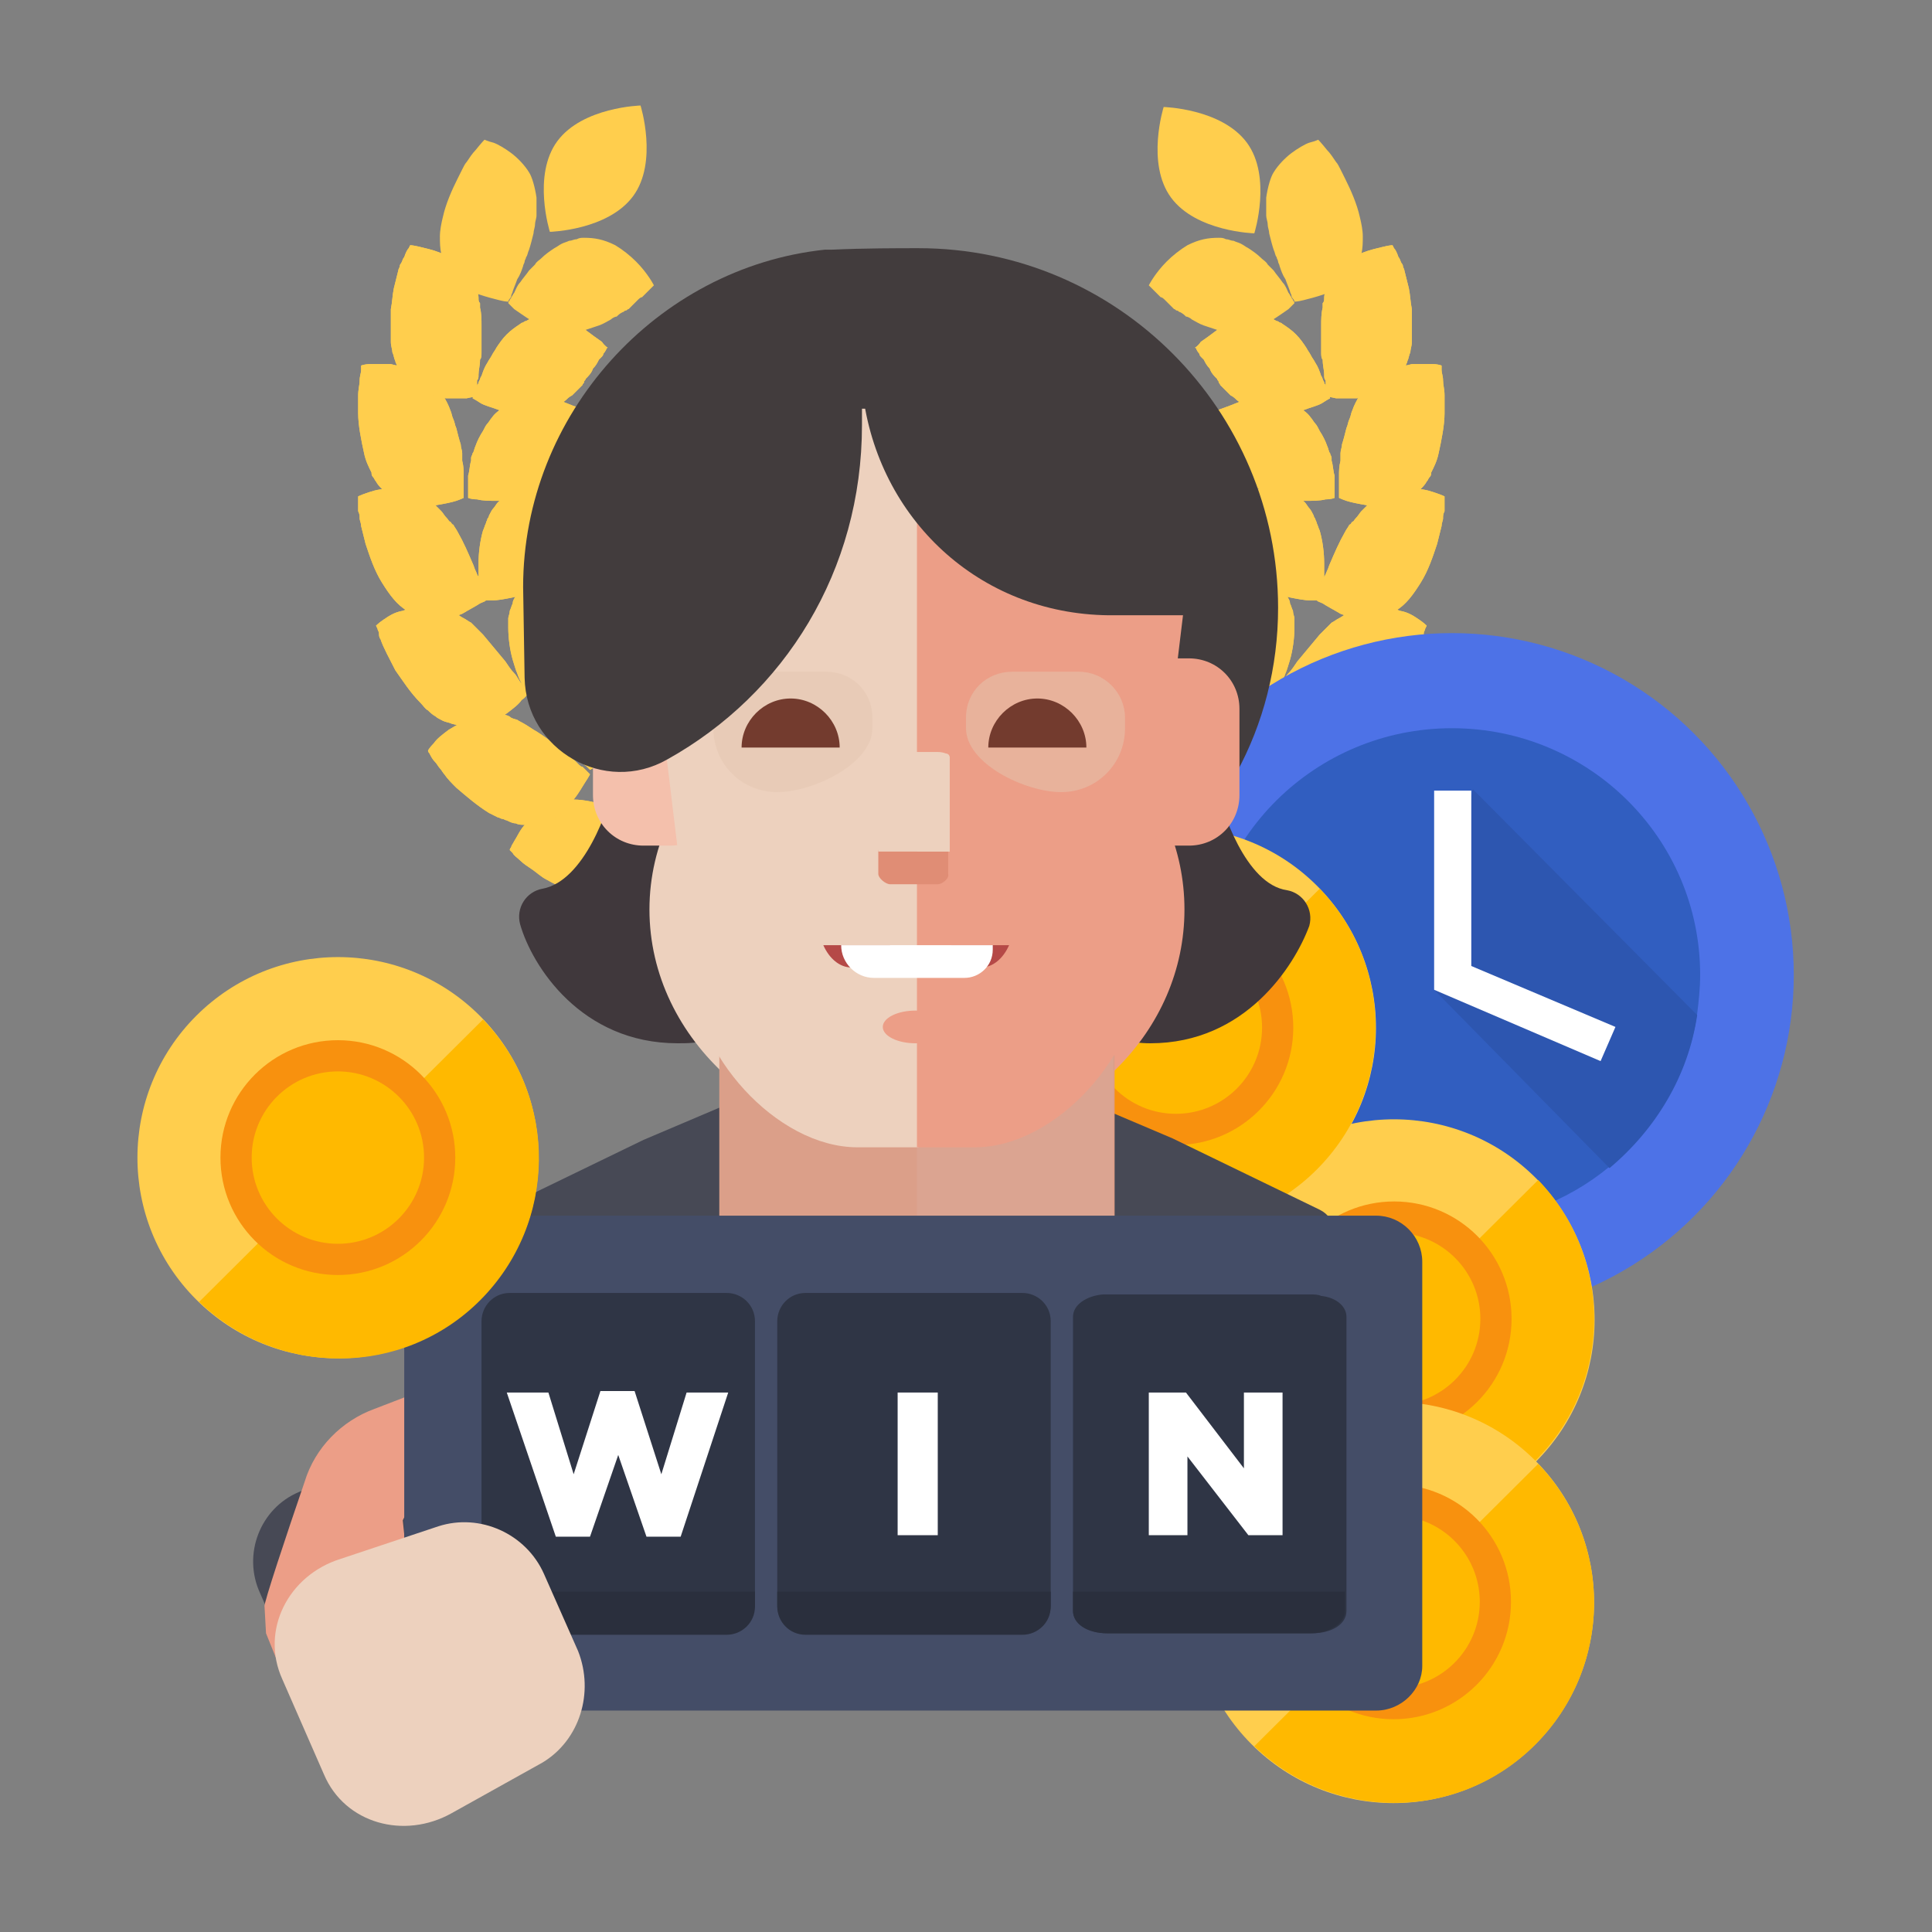 <?xml version="1.0" encoding="utf-8"?>
<!-- Generator: Adobe Illustrator 21.0.2, SVG Export Plug-In . SVG Version: 6.00 Build 0)  -->
<svg version="1.1" id="Layer_1" xmlns="http://www.w3.org/2000/svg" xmlns:xlink="http://www.w3.org/1999/xlink" x="0px" y="0px"
	 viewBox="0 0 130 130" style="enable-background:new 0 0 130 130;" xml:space="preserve">
<rect x="0" y="0" width="130" height="130" fill="#808080" stroke="none"/>
<style type="text/css">
	.st0{fill:#FFCE4D;}
	.st1{fill:#4D72E7;}
	.st2{fill:#315EC0;}
	.st3{fill:#474955;}
	.st4{fill:#FFB900;}
	.st5{fill:none;stroke:#FFDA88;stroke-width:4.177;stroke-linecap:round;stroke-miterlimit:10;}
	.st6{fill:#F8910E;}
	.st7{fill:#40383C;}
	.st8{fill:#EDD1BE;}
	.st9{fill:#EC9E87;}
	.st10{fill:#423C3D;}
	.st11{fill:#F4C0AC;}
	.st12{fill:#DB9F89;}
	.st13{opacity:0.5;fill:#DDAB9B;}
	.st14{fill:#E08D75;}
	.st15{opacity:0.5;fill:#E5C6B1;}
	.st16{fill:#733B2E;}
	.st17{fill:#B54947;}
	.st18{fill:#444D67;}
	.st19{fill:#FFFFFF;}
	.st20{fill:#2F3545;}
	.st21{fill:#2A2F3D;}
	.st22{fill:#2D56B0;}
</style>
<g>
	<g>
		<path class="st0" d="M37.5,9.5c-1.7,2.3-0.5,6.1-0.5,6.1s3.9-0.1,5.6-2.4s0.5-6.1,0.5-6.1S39.2,7.2,37.5,9.5z"/>
		<path class="st0" d="M83.9,9.6c1.7,2.3,0.5,6.1,0.5,6.1s-3.9-0.1-5.6-2.4s-0.5-6.1-0.5-6.1S82.2,7.3,83.9,9.6z"/>
		<g>
			<path class="st0" d="M51.5,60.9c0.7-0.4,1.4-0.6,2.2-0.7c0.8-0.2,1.6-0.2,2.3-0.3c0.7-0.1,1.3-0.1,1.8-0.1c0.2,0,0.4,0,0.5,0
				c0.1,0,0.2,0,0.2,0s0.1,0.2,0.2,0.6c0.1,0.3,0.2,0.8,0.2,1.4c0,0.5,0,1.2-0.2,1.8c-0.1,0.3-0.2,0.6-0.4,0.9
				c-0.2,0.3-0.4,0.6-0.7,0.8c-0.6,0.5-1.5,0.8-2.4,1c-0.9,0.2-1.9,0.2-2.8,0.2c-0.9,0-1.7-0.2-2.3-0.3c-0.3-0.1-0.5-0.1-0.7-0.2
				c-0.1,0-0.1,0-0.2,0c0,0-0.1,0-0.1,0s0-0.2-0.1-0.6c0-0.4,0-0.9,0.1-1.4c0.1-0.5,0.3-1.1,0.7-1.6c0.2-0.3,0.4-0.5,0.6-0.7
				C50.9,61.3,51.1,61.1,51.5,60.9z"/>
			<path class="st0" d="M52.5,56.9c0.3,0.6,0.8,1.1,1.5,1.6c0.6,0.4,1.3,0.7,2,0.9c0.7,0.2,1.3,0.3,1.8,0.4c0.2,0,0.4,0,0.5,0
				c0.1,0,0.2,0,0.2,0s0.1-0.2,0.2-0.6c0.1-0.3,0.2-0.8,0.2-1.4c0-0.5,0-1.2-0.1-1.8c-0.1-0.6-0.4-1.2-0.8-1.7
				c-0.4-0.5-0.9-1-1.4-1.3c-0.5-0.3-1-0.6-1.5-0.8c-0.5-0.2-0.9-0.4-1.2-0.5c-0.2-0.1-0.3-0.1-0.4-0.1c-0.1,0-0.1,0-0.1,0
				s-0.1,0.2-0.3,0.5c-0.2,0.3-0.4,0.8-0.6,1.3c-0.2,0.5-0.4,1.1-0.4,1.7c0,0.3,0,0.6,0,0.9C52.3,56.3,52.4,56.6,52.5,56.9z"/>
			<path class="st0" d="M44.6,58.2c0.4-0.1,0.7-0.2,1.1-0.2c0.2,0,0.4,0,0.6,0c0.2,0,0.4,0,0.6,0c0.8,0,1.6,0.2,2.3,0.3
				c0.2,0,0.3,0.1,0.5,0.1c0.2,0,0.3,0.1,0.5,0.1c0.3,0.1,0.6,0.1,0.8,0.2c0.2,0,0.4,0.1,0.5,0.1c0.1,0,0.2,0,0.2,0s0,0.2,0,0.6
				c0,0.4,0,0.9-0.1,1.4c-0.1,0.5-0.3,1.1-0.6,1.7c-0.2,0.3-0.4,0.5-0.6,0.8c-0.3,0.2-0.6,0.4-0.9,0.6c-0.4,0.2-0.8,0.3-1.2,0.3
				c-0.2,0-0.4,0.1-0.7,0.1c-0.1,0-0.2,0-0.3,0c-0.1,0-0.2,0-0.3,0c-0.2,0-0.5,0-0.7-0.1c-0.2,0-0.5-0.1-0.7-0.1
				c-0.5-0.1-0.9-0.2-1.3-0.3c-0.1,0-0.2-0.1-0.3-0.1c-0.1,0-0.2-0.1-0.3-0.1c-0.2-0.1-0.4-0.1-0.6-0.2c-0.2-0.1-0.3-0.1-0.5-0.2
				c-0.1,0-0.2-0.1-0.2-0.1c-0.1,0-0.1-0.1-0.2-0.1c-0.3-0.1-0.5-0.2-0.6-0.3c-0.1-0.1-0.2-0.1-0.2-0.1s0-0.2,0.1-0.6
				c0.1-0.4,0.2-0.8,0.5-1.3c0.2-0.5,0.6-1,1.1-1.4C43.3,58.7,43.8,58.4,44.6,58.2z"/>
			<path class="st0" d="M46.6,54.5c0.1,0.3,0.2,0.7,0.4,1c0.1,0.2,0.2,0.3,0.3,0.5c0.1,0.2,0.2,0.3,0.4,0.4c0.5,0.6,1.1,1,1.7,1.4
				c0.1,0.1,0.3,0.2,0.4,0.3c0.1,0.1,0.3,0.2,0.4,0.2c0.3,0.1,0.5,0.2,0.7,0.3c0.2,0.1,0.4,0.1,0.5,0.2c0.1,0,0.2,0.1,0.2,0.1
				s0.1-0.2,0.3-0.5c0.2-0.3,0.4-0.8,0.6-1.3c0.2-0.5,0.3-1.1,0.3-1.7c0-0.3,0-0.6-0.1-0.9c0-0.3-0.1-0.6-0.2-0.9
				c-0.1-0.3-0.3-0.6-0.4-0.9c-0.1-0.1-0.2-0.3-0.3-0.4c0-0.1-0.1-0.1-0.1-0.2c0-0.1-0.1-0.1-0.1-0.2c-0.1-0.1-0.2-0.2-0.3-0.3
				c-0.1-0.1-0.2-0.2-0.3-0.3c-0.2-0.2-0.4-0.4-0.6-0.6c-0.1-0.1-0.2-0.2-0.3-0.2c-0.1-0.1-0.2-0.1-0.3-0.2
				c-0.1-0.1-0.2-0.1-0.3-0.2c0,0-0.1-0.1-0.1-0.1c0,0-0.1-0.1-0.1-0.1c-0.1-0.1-0.3-0.2-0.3-0.2c-0.1-0.1-0.1-0.1-0.1-0.1
				s-0.2,0.2-0.4,0.4c-0.2,0.3-0.6,0.6-0.9,1.1c-0.3,0.5-0.6,1-0.8,1.6C46.5,53.2,46.4,53.9,46.6,54.5z"/>
			<path class="st0" d="M44.6,58.2c0.4-0.1,0.7-0.2,1.1-0.2c0.2,0,0.4,0,0.6,0c0.2,0,0.4,0,0.6,0c0.8,0,1.6,0.2,2.3,0.3
				c0.2,0,0.3,0.1,0.5,0.1c0.2,0,0.3,0.1,0.5,0.1c0.3,0.1,0.6,0.1,0.8,0.2c0.2,0,0.4,0.1,0.5,0.1c0.1,0,0.2,0,0.2,0s0,0.2,0,0.6
				c0,0.4,0,0.9-0.1,1.4c-0.1,0.5-0.3,1.1-0.6,1.7c-0.2,0.3-0.4,0.5-0.6,0.8c-0.3,0.2-0.6,0.4-0.9,0.6c-0.4,0.2-0.8,0.3-1.2,0.3
				c-0.2,0-0.4,0.1-0.7,0.1c-0.1,0-0.2,0-0.3,0c-0.1,0-0.2,0-0.3,0c-0.2,0-0.5,0-0.7-0.1c-0.2,0-0.5-0.1-0.7-0.1
				c-0.5-0.1-0.9-0.2-1.3-0.3c-0.1,0-0.2-0.1-0.3-0.1c-0.1,0-0.2-0.1-0.3-0.1c-0.2-0.1-0.4-0.1-0.6-0.2c-0.2-0.1-0.3-0.1-0.5-0.2
				c-0.1,0-0.2-0.1-0.2-0.1c-0.1,0-0.1-0.1-0.2-0.1c-0.3-0.1-0.5-0.2-0.6-0.3c-0.1-0.1-0.2-0.1-0.2-0.1s0-0.2,0.1-0.6
				c0.1-0.4,0.2-0.8,0.5-1.3c0.2-0.5,0.6-1,1.1-1.4C43.3,58.7,43.8,58.4,44.6,58.2z"/>
			<path class="st0" d="M46.6,54.5c0.1,0.3,0.2,0.7,0.4,1c0.1,0.2,0.2,0.3,0.3,0.5c0.1,0.2,0.2,0.3,0.4,0.4c0.5,0.6,1.1,1,1.7,1.4
				c0.1,0.1,0.3,0.2,0.4,0.3c0.1,0.1,0.3,0.2,0.4,0.2c0.3,0.1,0.5,0.2,0.7,0.3c0.2,0.1,0.4,0.1,0.5,0.2c0.1,0,0.2,0.1,0.2,0.1
				s0.1-0.2,0.3-0.5c0.2-0.3,0.4-0.8,0.6-1.3c0.2-0.5,0.3-1.1,0.3-1.7c0-0.3,0-0.6-0.1-0.9c0-0.3-0.1-0.6-0.2-0.9
				c-0.1-0.3-0.3-0.6-0.4-0.9c-0.1-0.1-0.2-0.3-0.3-0.4c0-0.1-0.1-0.1-0.1-0.2c0-0.1-0.1-0.1-0.1-0.2c-0.1-0.1-0.2-0.2-0.3-0.3
				c-0.1-0.1-0.2-0.2-0.3-0.3c-0.2-0.2-0.4-0.4-0.6-0.6c-0.1-0.1-0.2-0.2-0.3-0.2c-0.1-0.1-0.2-0.1-0.3-0.2
				c-0.1-0.1-0.2-0.1-0.3-0.2c0,0-0.1-0.1-0.1-0.1c0,0-0.1-0.1-0.1-0.1c-0.1-0.1-0.3-0.2-0.3-0.2c-0.1-0.1-0.1-0.1-0.1-0.1
				s-0.2,0.2-0.4,0.4c-0.2,0.3-0.6,0.6-0.9,1.1c-0.3,0.5-0.6,1-0.8,1.6C46.5,53.2,46.4,53.9,46.6,54.5z"/>
			<path class="st0" d="M38.6,53.8c0.7,0,1.5,0.2,2.3,0.4c0.8,0.2,1.5,0.5,2.1,0.8c0.6,0.3,1.2,0.6,1.6,0.8c0.2,0.1,0.4,0.2,0.5,0.3
				c0.1,0.1,0.2,0.1,0.2,0.1s0,0.2-0.1,0.6c-0.1,0.3-0.2,0.8-0.5,1.3c-0.2,0.5-0.5,1-1,1.5c-0.2,0.2-0.5,0.4-0.8,0.6
				c-0.3,0.2-0.6,0.3-1,0.3c-0.8,0.1-1.7,0-2.6-0.2c-0.9-0.3-1.8-0.7-2.5-1.1c-0.4-0.2-0.7-0.5-1-0.7c-0.3-0.2-0.6-0.4-0.8-0.6
				c-0.2-0.2-0.4-0.3-0.5-0.5c-0.1-0.1-0.2-0.2-0.2-0.2s0-0.1,0.1-0.2c0-0.1,0.1-0.2,0.2-0.4c0.2-0.3,0.4-0.8,0.8-1.2
				c0.4-0.4,0.8-0.8,1.4-1.1c0.1-0.1,0.3-0.1,0.4-0.2c0.2-0.1,0.3-0.1,0.5-0.2c0.2,0,0.3-0.1,0.5-0.1C38.2,53.8,38.4,53.8,38.6,53.8
				z"/>
			<path class="st0" d="M41.4,50.8c0,0.7,0.2,1.4,0.5,2.1c0.3,0.7,0.8,1.3,1.3,1.8c0.5,0.5,1,0.9,1.4,1.2c0.2,0.1,0.3,0.2,0.5,0.3
				c0.1,0.1,0.2,0.1,0.2,0.1s0.2-0.1,0.4-0.4c0.2-0.3,0.6-0.6,0.9-1.1c0.3-0.5,0.6-1,0.7-1.6c0.1-0.3,0.2-0.6,0.2-0.9
				c0-0.3,0-0.6,0-1c-0.1-0.7-0.3-1.3-0.6-1.8c-0.3-0.5-0.6-1-0.9-1.5c-0.2-0.2-0.3-0.4-0.5-0.6c-0.1-0.2-0.3-0.3-0.4-0.5
				c-0.1-0.1-0.2-0.2-0.3-0.3c-0.1-0.1-0.1-0.1-0.1-0.1s0,0-0.1,0.1c-0.1,0.1-0.2,0.1-0.4,0.2c-0.3,0.2-0.7,0.5-1.1,0.8
				c-0.4,0.4-0.8,0.8-1.2,1.3c-0.1,0.1-0.2,0.3-0.2,0.4c-0.1,0.1-0.1,0.3-0.2,0.4c-0.1,0.2-0.1,0.3-0.1,0.5
				C41.5,50.4,41.4,50.6,41.4,50.8z"/>
			<path class="st0" d="M38.6,53.8c0.7,0,1.5,0.2,2.3,0.4c0.8,0.2,1.5,0.5,2.1,0.8c0.6,0.3,1.2,0.6,1.6,0.8c0.2,0.1,0.4,0.2,0.5,0.3
				c0.1,0.1,0.2,0.1,0.2,0.1s0,0.2-0.1,0.6c-0.1,0.3-0.2,0.8-0.5,1.3c-0.2,0.5-0.5,1-1,1.5c-0.2,0.2-0.5,0.4-0.8,0.6
				c-0.3,0.2-0.6,0.3-1,0.3c-0.8,0.1-1.7,0-2.6-0.2c-0.9-0.3-1.8-0.7-2.5-1.1c-0.4-0.2-0.7-0.5-1-0.7c-0.3-0.2-0.6-0.4-0.8-0.6
				c-0.2-0.2-0.4-0.3-0.5-0.5c-0.1-0.1-0.2-0.2-0.2-0.2s0-0.1,0.1-0.2c0-0.1,0.1-0.2,0.2-0.4c0.2-0.3,0.4-0.8,0.8-1.2
				c0.4-0.4,0.8-0.8,1.4-1.1c0.1-0.1,0.3-0.1,0.4-0.2c0.2-0.1,0.3-0.1,0.5-0.2c0.2,0,0.3-0.1,0.5-0.1C38.2,53.8,38.4,53.8,38.6,53.8
				z"/>
			<path class="st0" d="M41.4,50.8c0,0.7,0.2,1.4,0.5,2.1c0.3,0.7,0.8,1.3,1.3,1.8c0.5,0.5,1,0.9,1.4,1.2c0.2,0.1,0.3,0.2,0.5,0.3
				c0.1,0.1,0.2,0.1,0.2,0.1s0.2-0.1,0.4-0.4c0.2-0.3,0.6-0.6,0.9-1.1c0.3-0.5,0.6-1,0.7-1.6c0.1-0.3,0.2-0.6,0.2-0.9
				c0-0.3,0-0.6,0-1c-0.1-0.7-0.3-1.3-0.6-1.8c-0.3-0.5-0.6-1-0.9-1.5c-0.2-0.2-0.3-0.4-0.5-0.6c-0.1-0.2-0.3-0.3-0.4-0.5
				c-0.1-0.1-0.2-0.2-0.3-0.3c-0.1-0.1-0.1-0.1-0.1-0.1s0,0-0.1,0.1c-0.1,0.1-0.2,0.1-0.4,0.2c-0.3,0.2-0.7,0.5-1.1,0.8
				c-0.4,0.4-0.8,0.8-1.2,1.3c-0.1,0.1-0.2,0.3-0.2,0.4c-0.1,0.1-0.1,0.3-0.2,0.4c-0.1,0.2-0.1,0.3-0.1,0.5
				C41.5,50.4,41.4,50.6,41.4,50.8z"/>
			<path class="st0" d="M33.9,48.1c0.2,0,0.4,0.1,0.5,0.2c0.2,0.1,0.4,0.1,0.5,0.2c0.4,0.2,0.7,0.4,1,0.6c0.7,0.4,1.3,0.9,1.9,1.3
				c0.1,0.1,0.3,0.2,0.4,0.3c0.1,0.1,0.1,0.1,0.2,0.2c0.1,0.1,0.1,0.1,0.2,0.2c0.1,0.1,0.2,0.2,0.3,0.3c0.1,0.1,0.2,0.2,0.3,0.2
				c0.2,0.2,0.3,0.3,0.4,0.4c0.1,0.1,0.1,0.1,0.1,0.1s-0.1,0.2-0.3,0.5c-0.2,0.3-0.4,0.7-0.8,1.2c-0.3,0.4-0.8,0.9-1.3,1.2
				c-0.3,0.2-0.6,0.3-0.9,0.4c-0.3,0.1-0.7,0.1-1.1,0.1c-0.2,0-0.4,0-0.6-0.1c-0.2,0-0.4-0.1-0.6-0.2c-0.1,0-0.2-0.1-0.3-0.1
				c-0.1,0-0.2-0.1-0.3-0.1c-0.2-0.1-0.4-0.2-0.6-0.3c-0.8-0.5-1.5-1.1-2.2-1.7c-0.3-0.3-0.6-0.6-0.8-0.9c-0.1-0.1-0.2-0.3-0.3-0.4
				c-0.1-0.1-0.2-0.3-0.3-0.4c-0.2-0.2-0.3-0.4-0.4-0.6c-0.1-0.1-0.1-0.2-0.1-0.2s0.1-0.2,0.4-0.5c0.2-0.3,0.6-0.6,1-0.9
				c0.5-0.3,1-0.6,1.6-0.7c0.3-0.1,0.6-0.1,1-0.1C33.1,47.9,33.5,48,33.9,48.1z"/>
			<path class="st0" d="M37.4,45.8c0,0.2-0.1,0.3-0.1,0.5c0,0.2,0,0.4,0,0.5c0,0.4,0.1,0.7,0.1,1.1c0.2,0.7,0.5,1.4,0.8,2
				c0.1,0.2,0.2,0.3,0.3,0.4c0,0.1,0.1,0.1,0.1,0.2c0,0.1,0.1,0.1,0.1,0.2c0.1,0.1,0.2,0.2,0.3,0.3c0.1,0.1,0.2,0.2,0.2,0.3
				c0.1,0.1,0.1,0.2,0.2,0.2c0.1,0.1,0.1,0.1,0.2,0.2c0.1,0.1,0.1,0.1,0.1,0.1s0.2-0.1,0.5-0.3c0.3-0.2,0.7-0.5,1.1-0.9
				c0.4-0.4,0.8-0.8,1.1-1.4c0.2-0.3,0.3-0.6,0.4-0.9c0.1-0.3,0.2-0.6,0.2-0.9c0-0.2,0-0.3,0-0.5c0-0.2,0-0.3,0-0.5
				c0-0.1,0-0.2,0-0.2c0-0.1,0-0.2,0-0.2c0-0.2-0.1-0.3-0.1-0.5c-0.1-0.6-0.3-1.2-0.5-1.7c-0.1-0.2-0.2-0.5-0.3-0.7
				c0-0.1-0.1-0.2-0.1-0.3c0-0.1-0.1-0.2-0.1-0.2c-0.1-0.2-0.1-0.3-0.2-0.4c0-0.1-0.1-0.1-0.1-0.1s-0.2,0.1-0.5,0.2
				c-0.3,0.1-0.8,0.3-1.3,0.5c-0.5,0.2-1,0.6-1.5,1c-0.2,0.2-0.4,0.5-0.6,0.7C37.6,45.2,37.5,45.5,37.4,45.8z"/>
			<path class="st0" d="M33.9,48.1c0.2,0,0.4,0.1,0.5,0.2c0.2,0.1,0.4,0.1,0.5,0.2c0.4,0.2,0.7,0.4,1,0.6c0.7,0.4,1.3,0.9,1.9,1.3
				c0.1,0.1,0.3,0.2,0.4,0.3c0.1,0.1,0.1,0.1,0.2,0.2c0.1,0.1,0.1,0.1,0.2,0.2c0.1,0.1,0.2,0.2,0.3,0.3c0.1,0.1,0.2,0.2,0.3,0.2
				c0.2,0.2,0.3,0.3,0.4,0.4c0.1,0.1,0.1,0.1,0.1,0.1s-0.1,0.2-0.3,0.5c-0.2,0.3-0.4,0.7-0.8,1.2c-0.3,0.4-0.8,0.9-1.3,1.2
				c-0.3,0.2-0.6,0.3-0.9,0.4c-0.3,0.1-0.7,0.1-1.1,0.1c-0.2,0-0.4,0-0.6-0.1c-0.2,0-0.4-0.1-0.6-0.2c-0.1,0-0.2-0.1-0.3-0.1
				c-0.1,0-0.2-0.1-0.3-0.1c-0.2-0.1-0.4-0.2-0.6-0.3c-0.8-0.5-1.5-1.1-2.2-1.7c-0.3-0.3-0.6-0.6-0.8-0.9c-0.1-0.1-0.2-0.3-0.3-0.4
				c-0.1-0.1-0.2-0.3-0.3-0.4c-0.2-0.2-0.3-0.4-0.4-0.6c-0.1-0.1-0.1-0.2-0.1-0.2s0.1-0.2,0.4-0.5c0.2-0.3,0.6-0.6,1-0.9
				c0.5-0.3,1-0.6,1.6-0.7c0.3-0.1,0.6-0.1,1-0.1C33.1,47.9,33.5,48,33.9,48.1z"/>
			<path class="st0" d="M37.4,45.8c0,0.2-0.1,0.3-0.1,0.5c0,0.2,0,0.4,0,0.5c0,0.4,0.1,0.7,0.1,1.1c0.2,0.7,0.5,1.4,0.8,2
				c0.1,0.2,0.2,0.3,0.3,0.4c0,0.1,0.1,0.1,0.1,0.2c0,0.1,0.1,0.1,0.1,0.2c0.1,0.1,0.2,0.2,0.3,0.3c0.1,0.1,0.2,0.2,0.2,0.3
				c0.1,0.1,0.1,0.2,0.2,0.2c0.1,0.1,0.1,0.1,0.2,0.2c0.1,0.1,0.1,0.1,0.1,0.1s0.2-0.1,0.5-0.3c0.3-0.2,0.7-0.5,1.1-0.9
				c0.4-0.4,0.8-0.8,1.1-1.4c0.2-0.3,0.3-0.6,0.4-0.9c0.1-0.3,0.2-0.6,0.2-0.9c0-0.2,0-0.3,0-0.5c0-0.2,0-0.3,0-0.5
				c0-0.1,0-0.2,0-0.2c0-0.1,0-0.2,0-0.2c0-0.2-0.1-0.3-0.1-0.5c-0.1-0.6-0.3-1.2-0.5-1.7c-0.1-0.2-0.2-0.5-0.3-0.7
				c0-0.1-0.1-0.2-0.1-0.3c0-0.1-0.1-0.2-0.1-0.2c-0.1-0.2-0.1-0.3-0.2-0.4c0-0.1-0.1-0.1-0.1-0.1s-0.2,0.1-0.5,0.2
				c-0.3,0.1-0.8,0.3-1.3,0.5c-0.5,0.2-1,0.6-1.5,1c-0.2,0.2-0.4,0.5-0.6,0.7C37.6,45.2,37.5,45.5,37.4,45.8z"/>
			<path class="st0" d="M30.7,41.3c0.2,0.1,0.3,0.2,0.5,0.3c0.2,0.1,0.3,0.2,0.5,0.3c0.1,0.1,0.3,0.3,0.4,0.4
				c0.1,0.1,0.3,0.3,0.4,0.4c0.5,0.6,1,1.2,1.5,1.8c0.2,0.3,0.4,0.6,0.6,0.8c0.2,0.2,0.3,0.5,0.5,0.7c0.1,0.2,0.2,0.3,0.3,0.5
				c0.1,0.1,0.1,0.2,0.1,0.2s-0.1,0.2-0.4,0.4c-0.2,0.3-0.6,0.6-1,0.9c-0.4,0.3-1,0.6-1.6,0.8c-0.3,0.1-0.6,0.1-1,0.1
				c-0.3,0-0.7-0.1-1.1-0.2c-0.2-0.1-0.4-0.1-0.6-0.2c-0.2-0.1-0.4-0.2-0.5-0.3c-0.2-0.1-0.4-0.3-0.5-0.4c-0.2-0.1-0.3-0.3-0.5-0.5
				c-0.7-0.7-1.2-1.5-1.7-2.2c-0.4-0.8-0.8-1.5-1-2.1c-0.1-0.1-0.1-0.3-0.1-0.4c0-0.1-0.1-0.2-0.1-0.3c-0.1-0.2-0.1-0.2-0.1-0.2
				s0.2-0.2,0.5-0.4c0.3-0.2,0.7-0.5,1.3-0.6c0.5-0.2,1.1-0.3,1.7-0.3c0.3,0,0.6,0,1,0.1c0.2,0,0.3,0.1,0.5,0.2
				C30.4,41.2,30.5,41.3,30.7,41.3z"/>
			<path class="st0" d="M34.7,40.1c-0.1,0.2-0.2,0.3-0.2,0.5c-0.1,0.2-0.1,0.3-0.2,0.5c0,0.2-0.1,0.4-0.1,0.5c0,0.2,0,0.4,0,0.6
				c0,0.7,0.1,1.5,0.3,2.2c0.1,0.3,0.2,0.7,0.3,0.9c0.1,0.3,0.2,0.5,0.3,0.7c0.1,0.2,0.2,0.4,0.3,0.5c0.1,0.1,0.1,0.2,0.1,0.2
				s0.2,0,0.6-0.1c0.3-0.1,0.8-0.3,1.3-0.5c0.5-0.3,1-0.6,1.4-1.1c0.2-0.2,0.4-0.5,0.6-0.7c0.2-0.3,0.3-0.5,0.5-0.9
				c0.1-0.2,0.1-0.3,0.2-0.5c0-0.2,0.1-0.3,0.1-0.5c0-0.2,0.1-0.3,0.1-0.5c0-0.2,0-0.3,0-0.5c0-0.6,0-1.2-0.1-1.7
				c0-0.1,0-0.3-0.1-0.4c0-0.1,0-0.2-0.1-0.3c0-0.1,0-0.2-0.1-0.3c0-0.1,0-0.2-0.1-0.3c0-0.1,0-0.2-0.1-0.2c0-0.1,0-0.1,0-0.2
				c0-0.1,0-0.1,0-0.1s-0.2,0-0.6,0c-0.4,0-0.8,0.1-1.4,0.2c-0.5,0.1-1.1,0.3-1.7,0.6c-0.3,0.1-0.5,0.3-0.8,0.5
				c-0.1,0.1-0.2,0.2-0.3,0.4C34.8,39.8,34.8,39.9,34.7,40.1z"/>
			<path class="st0" d="M30.7,41.3c0.2,0.1,0.3,0.2,0.5,0.3c0.2,0.1,0.3,0.2,0.5,0.3c0.1,0.1,0.3,0.3,0.4,0.4
				c0.1,0.1,0.3,0.3,0.4,0.4c0.5,0.6,1,1.2,1.5,1.8c0.2,0.3,0.4,0.6,0.6,0.8c0.2,0.2,0.3,0.5,0.5,0.7c0.1,0.2,0.2,0.3,0.3,0.5
				c0.1,0.1,0.1,0.2,0.1,0.2s-0.1,0.2-0.4,0.4c-0.2,0.3-0.6,0.6-1,0.9c-0.4,0.3-1,0.6-1.6,0.8c-0.3,0.1-0.6,0.1-1,0.1
				c-0.3,0-0.7-0.1-1.1-0.2c-0.2-0.1-0.4-0.1-0.6-0.2c-0.2-0.1-0.4-0.2-0.5-0.3c-0.2-0.1-0.4-0.3-0.5-0.4c-0.2-0.1-0.3-0.3-0.5-0.5
				c-0.7-0.7-1.2-1.5-1.7-2.2c-0.4-0.8-0.8-1.5-1-2.1c-0.1-0.1-0.1-0.3-0.1-0.4c0-0.1-0.1-0.2-0.1-0.3c-0.1-0.2-0.1-0.2-0.1-0.2
				s0.2-0.2,0.5-0.4c0.3-0.2,0.7-0.5,1.3-0.6c0.5-0.2,1.1-0.3,1.7-0.3c0.3,0,0.6,0,1,0.1c0.2,0,0.3,0.1,0.5,0.2
				C30.4,41.2,30.5,41.3,30.7,41.3z"/>
			<path class="st0" d="M34.7,40.1c-0.1,0.2-0.2,0.3-0.2,0.5c-0.1,0.2-0.1,0.3-0.2,0.5c0,0.2-0.1,0.4-0.1,0.5c0,0.2,0,0.4,0,0.6
				c0,0.7,0.1,1.5,0.3,2.2c0.1,0.3,0.2,0.7,0.3,0.9c0.1,0.3,0.2,0.5,0.3,0.7c0.1,0.2,0.2,0.4,0.3,0.5c0.1,0.1,0.1,0.2,0.1,0.2
				s0.2,0,0.6-0.1c0.3-0.1,0.8-0.3,1.3-0.5c0.5-0.3,1-0.6,1.4-1.1c0.2-0.2,0.4-0.5,0.6-0.7c0.2-0.3,0.3-0.5,0.5-0.9
				c0.1-0.2,0.1-0.3,0.2-0.5c0-0.2,0.1-0.3,0.1-0.5c0-0.2,0.1-0.3,0.1-0.5c0-0.2,0-0.3,0-0.5c0-0.6,0-1.2-0.1-1.7
				c0-0.1,0-0.3-0.1-0.4c0-0.1,0-0.2-0.1-0.3c0-0.1,0-0.2-0.1-0.3c0-0.1,0-0.2-0.1-0.3c0-0.1,0-0.2-0.1-0.2c0-0.1,0-0.1,0-0.2
				c0-0.1,0-0.1,0-0.1s-0.2,0-0.6,0c-0.4,0-0.8,0.1-1.4,0.2c-0.5,0.1-1.1,0.3-1.7,0.6c-0.3,0.1-0.5,0.3-0.8,0.5
				c-0.1,0.1-0.2,0.2-0.3,0.4C34.8,39.8,34.8,39.9,34.7,40.1z"/>
			<path class="st0" d="M29.3,34c0.1,0.1,0.3,0.3,0.4,0.4c0.1,0.1,0.2,0.3,0.4,0.5c0.1,0.1,0.1,0.2,0.2,0.2c0.1,0.1,0.1,0.2,0.2,0.2
				c0.1,0.2,0.2,0.3,0.3,0.5c0.4,0.7,0.7,1.4,1,2.1c0.1,0.2,0.1,0.3,0.2,0.5c0.1,0.2,0.1,0.3,0.2,0.4c0,0.1,0.1,0.1,0.1,0.2
				c0,0.1,0.1,0.1,0.1,0.2c0,0.1,0.1,0.2,0.1,0.4c0.1,0.2,0.1,0.4,0.2,0.5c0,0.1,0.1,0.2,0.1,0.2s0,0-0.1,0.1
				c-0.1,0.1-0.2,0.1-0.4,0.2c-0.3,0.2-0.7,0.4-1.2,0.7c-0.5,0.2-1.1,0.4-1.7,0.4c-0.6,0-1.3-0.1-2-0.6c-0.7-0.4-1.2-1.1-1.7-1.9
				c-0.5-0.8-0.8-1.7-1.1-2.6c-0.1-0.4-0.2-0.8-0.3-1.2c0-0.2-0.1-0.4-0.1-0.5c0-0.2,0-0.3-0.1-0.5c0-0.1,0-0.3,0-0.4
				c0-0.1,0-0.2,0-0.3c0-0.2,0-0.3,0-0.3s0.2-0.1,0.5-0.2c0.3-0.1,0.8-0.3,1.4-0.3c0.5-0.1,1.2,0,1.8,0.1c0.3,0.1,0.6,0.2,0.9,0.4
				C28.8,33.6,29,33.8,29.3,34z"/>
			<path class="st0" d="M33.5,33.8c-0.1,0.1-0.2,0.3-0.3,0.4c-0.1,0.1-0.2,0.3-0.3,0.5c0,0.1-0.1,0.2-0.1,0.2c0,0.1-0.1,0.2-0.1,0.3
				c-0.1,0.2-0.1,0.3-0.2,0.5c-0.2,0.7-0.3,1.5-0.3,2.2c0,0.2,0,0.3,0,0.5c0,0.2,0,0.3,0,0.5c0,0.1,0,0.1,0,0.2c0,0.1,0,0.1,0,0.2
				c0,0.1,0,0.3,0.1,0.4c0,0.2,0.1,0.4,0.1,0.5c0,0.1,0.1,0.2,0.1,0.2s0.1,0,0.2,0c0.1,0,0.2,0,0.4,0c0.4,0,0.9-0.1,1.4-0.2
				c0.5-0.1,1.1-0.4,1.6-0.7c0.5-0.3,1-0.7,1.4-1.3c0.1-0.1,0.2-0.3,0.3-0.4c0-0.1,0.1-0.1,0.1-0.2c0-0.1,0.1-0.1,0.1-0.2
				c0.1-0.1,0.1-0.3,0.2-0.4c0.1-0.1,0.1-0.3,0.1-0.4c0.2-0.6,0.3-1.2,0.3-1.7c0-0.3,0.1-0.5,0.1-0.7c0-0.1,0-0.2,0-0.3
				c0-0.1,0-0.2,0-0.3c0-0.1,0-0.2,0-0.2c0-0.1,0-0.1,0-0.2c0-0.1,0-0.1,0-0.1s-0.2-0.1-0.6-0.1c-0.4-0.1-0.8-0.1-1.4-0.1
				c-0.5,0-1.2,0-1.8,0.2c-0.3,0.1-0.6,0.2-0.9,0.3C34,33.4,33.7,33.6,33.5,33.8z"/>
			<path class="st0" d="M29.3,34c0.1,0.1,0.3,0.3,0.4,0.4c0.1,0.1,0.2,0.3,0.4,0.5c0.1,0.1,0.1,0.2,0.2,0.2c0.1,0.1,0.1,0.2,0.2,0.2
				c0.1,0.2,0.2,0.3,0.3,0.5c0.4,0.7,0.7,1.4,1,2.1c0.1,0.2,0.1,0.3,0.2,0.5c0.1,0.2,0.1,0.3,0.2,0.4c0,0.1,0.1,0.1,0.1,0.2
				c0,0.1,0.1,0.1,0.1,0.2c0,0.1,0.1,0.2,0.1,0.4c0.1,0.2,0.1,0.4,0.2,0.5c0,0.1,0.1,0.2,0.1,0.2s0,0-0.1,0.1
				c-0.1,0.1-0.2,0.1-0.4,0.2c-0.3,0.2-0.7,0.4-1.2,0.7c-0.5,0.2-1.1,0.4-1.7,0.4c-0.6,0-1.3-0.1-2-0.6c-0.7-0.4-1.2-1.1-1.7-1.9
				c-0.5-0.8-0.8-1.7-1.1-2.6c-0.1-0.4-0.2-0.8-0.3-1.2c0-0.2-0.1-0.4-0.1-0.5c0-0.2,0-0.3-0.1-0.5c0-0.1,0-0.3,0-0.4
				c0-0.1,0-0.2,0-0.3c0-0.2,0-0.3,0-0.3s0.2-0.1,0.5-0.2c0.3-0.1,0.8-0.3,1.4-0.3c0.5-0.1,1.2,0,1.8,0.1c0.3,0.1,0.6,0.2,0.9,0.4
				C28.8,33.6,29,33.8,29.3,34z"/>
			<path class="st0" d="M33.5,33.8c-0.1,0.1-0.2,0.3-0.3,0.4c-0.1,0.1-0.2,0.3-0.3,0.5c0,0.1-0.1,0.2-0.1,0.2c0,0.1-0.1,0.2-0.1,0.3
				c-0.1,0.2-0.1,0.3-0.2,0.5c-0.2,0.7-0.3,1.5-0.3,2.2c0,0.2,0,0.3,0,0.5c0,0.2,0,0.3,0,0.5c0,0.1,0,0.1,0,0.2c0,0.1,0,0.1,0,0.2
				c0,0.1,0,0.3,0.1,0.4c0,0.2,0.1,0.4,0.1,0.5c0,0.1,0.1,0.2,0.1,0.2s0.1,0,0.2,0c0.1,0,0.2,0,0.4,0c0.4,0,0.9-0.1,1.4-0.2
				c0.5-0.1,1.1-0.4,1.6-0.7c0.5-0.3,1-0.7,1.4-1.3c0.1-0.1,0.2-0.3,0.3-0.4c0-0.1,0.1-0.1,0.1-0.2c0-0.1,0.1-0.1,0.1-0.2
				c0.1-0.1,0.1-0.3,0.2-0.4c0.1-0.1,0.1-0.3,0.1-0.4c0.2-0.6,0.3-1.2,0.3-1.7c0-0.3,0.1-0.5,0.1-0.7c0-0.1,0-0.2,0-0.3
				c0-0.1,0-0.2,0-0.3c0-0.1,0-0.2,0-0.2c0-0.1,0-0.1,0-0.2c0-0.1,0-0.1,0-0.1s-0.2-0.1-0.6-0.1c-0.4-0.1-0.8-0.1-1.4-0.1
				c-0.5,0-1.2,0-1.8,0.2c-0.3,0.1-0.6,0.2-0.9,0.3C34,33.4,33.7,33.6,33.5,33.8z"/>
			<path class="st0" d="M29.8,26.6c0.2,0.3,0.4,0.7,0.5,1c0.1,0.2,0.1,0.4,0.2,0.6c0.1,0.2,0.1,0.4,0.2,0.6c0.1,0.4,0.2,0.8,0.3,1.1
				c0,0.2,0.1,0.4,0.1,0.6c0,0.1,0,0.2,0,0.3c0,0,0,0.1,0,0.1c0,0,0,0.1,0,0.1c0.1,0.4,0.1,0.7,0.1,1c0,0.1,0,0.2,0,0.2
				c0,0.1,0,0.1,0,0.2c0,0.1,0,0.3,0,0.4c0,0.2,0,0.4,0,0.5c0,0.1,0,0.2,0,0.2s-0.2,0.1-0.5,0.2c-0.3,0.1-0.8,0.2-1.4,0.3
				c-0.5,0.1-1.2,0.1-1.8-0.1c-0.6-0.1-1.2-0.5-1.8-1c-0.1-0.1-0.3-0.3-0.4-0.5c-0.1-0.1-0.1-0.2-0.2-0.3c-0.1-0.1-0.1-0.2-0.1-0.3
				c-0.2-0.4-0.4-0.8-0.5-1.3c-0.2-0.9-0.4-1.9-0.4-2.7c0-0.2,0-0.4,0-0.6c0-0.2,0-0.4,0-0.6c0-0.4,0.1-0.7,0.1-1
				c0-0.3,0.1-0.5,0.1-0.7c0-0.2,0-0.3,0-0.3s0.2-0.1,0.6-0.1c0.4,0,0.9,0,1.4,0c0.5,0.1,1.1,0.3,1.7,0.6
				C28.9,25.6,29.4,26,29.8,26.6z"/>
			<path class="st0" d="M33.9,27.4c-0.3,0.2-0.6,0.4-0.8,0.7c-0.1,0.1-0.2,0.3-0.3,0.4c-0.1,0.1-0.2,0.3-0.3,0.5
				c-0.2,0.3-0.4,0.7-0.5,1c-0.1,0.2-0.1,0.4-0.2,0.5c0,0.1-0.1,0.2-0.1,0.3c0,0,0,0.1,0,0.1c0,0,0,0.1,0,0.1
				c-0.1,0.3-0.1,0.7-0.2,1c0,0.1,0,0.1,0,0.2c0,0.1,0,0.1,0,0.2c0,0.1,0,0.3,0,0.4c0,0.2,0,0.4,0,0.5c0,0.1,0,0.2,0,0.2
				s0.2,0.1,0.6,0.1c0.4,0.1,0.8,0.1,1.4,0.1c0.6,0,1.2-0.1,1.8-0.2c0.6-0.2,1.2-0.5,1.7-0.9c0.1-0.1,0.2-0.2,0.4-0.3
				c0.1-0.1,0.1-0.1,0.2-0.2c0.1-0.1,0.1-0.1,0.2-0.2c0.2-0.2,0.4-0.5,0.5-0.8c0.3-0.5,0.6-1.1,0.8-1.6c0-0.1,0.1-0.2,0.1-0.4
				c0-0.1,0.1-0.2,0.1-0.3c0.1-0.2,0.1-0.4,0.2-0.6c0-0.2,0.1-0.3,0.1-0.4c0-0.1,0-0.1,0-0.1s-0.2-0.1-0.5-0.2
				c-0.3-0.1-0.8-0.3-1.3-0.5c-0.5-0.2-1.1-0.3-1.8-0.3C35.1,26.9,34.5,27.1,33.9,27.4z"/>
			<path class="st0" d="M29.8,26.6c0.2,0.3,0.4,0.7,0.5,1c0.1,0.2,0.1,0.4,0.2,0.6c0.1,0.2,0.1,0.4,0.2,0.6c0.1,0.4,0.2,0.8,0.3,1.1
				c0,0.2,0.1,0.4,0.1,0.6c0,0.1,0,0.2,0,0.3c0,0,0,0.1,0,0.1c0,0,0,0.1,0,0.1c0.1,0.4,0.1,0.7,0.1,1c0,0.1,0,0.2,0,0.2
				c0,0.1,0,0.1,0,0.2c0,0.1,0,0.3,0,0.4c0,0.2,0,0.4,0,0.5c0,0.1,0,0.2,0,0.2s-0.2,0.1-0.5,0.2c-0.3,0.1-0.8,0.2-1.4,0.3
				c-0.5,0.1-1.2,0.1-1.8-0.1c-0.6-0.1-1.2-0.5-1.8-1c-0.1-0.1-0.3-0.3-0.4-0.5c-0.1-0.1-0.1-0.2-0.2-0.3c-0.1-0.1-0.1-0.2-0.1-0.3
				c-0.2-0.4-0.4-0.8-0.5-1.3c-0.2-0.9-0.4-1.9-0.4-2.7c0-0.2,0-0.4,0-0.6c0-0.2,0-0.4,0-0.6c0-0.4,0.1-0.7,0.1-1
				c0-0.3,0.1-0.5,0.1-0.7c0-0.2,0-0.3,0-0.3s0.2-0.1,0.6-0.1c0.4,0,0.9,0,1.4,0c0.5,0.1,1.1,0.3,1.7,0.6
				C28.9,25.6,29.4,26,29.8,26.6z"/>
			<path class="st0" d="M33.9,27.4c-0.3,0.2-0.6,0.4-0.8,0.7c-0.1,0.1-0.2,0.3-0.3,0.4c-0.1,0.1-0.2,0.3-0.3,0.5
				c-0.2,0.3-0.4,0.7-0.5,1c-0.1,0.2-0.1,0.4-0.2,0.5c0,0.1-0.1,0.2-0.1,0.3c0,0,0,0.1,0,0.1c0,0,0,0.1,0,0.1
				c-0.1,0.3-0.1,0.7-0.2,1c0,0.1,0,0.1,0,0.2c0,0.1,0,0.1,0,0.2c0,0.1,0,0.3,0,0.4c0,0.2,0,0.4,0,0.5c0,0.1,0,0.2,0,0.2
				s0.2,0.1,0.6,0.1c0.4,0.1,0.8,0.1,1.4,0.1c0.6,0,1.2-0.1,1.8-0.2c0.6-0.2,1.2-0.5,1.7-0.9c0.1-0.1,0.2-0.2,0.4-0.3
				c0.1-0.1,0.1-0.1,0.2-0.2c0.1-0.1,0.1-0.1,0.2-0.2c0.2-0.2,0.4-0.5,0.5-0.8c0.3-0.5,0.6-1.1,0.8-1.6c0-0.1,0.1-0.2,0.1-0.4
				c0-0.1,0.1-0.2,0.1-0.3c0.1-0.2,0.1-0.4,0.2-0.6c0-0.2,0.1-0.3,0.1-0.4c0-0.1,0-0.1,0-0.1s-0.2-0.1-0.5-0.2
				c-0.3-0.1-0.8-0.3-1.3-0.5c-0.5-0.2-1.1-0.3-1.8-0.3C35.1,26.9,34.5,27.1,33.9,27.4z"/>
			<path class="st0" d="M32.1,19.6c0.1,0.2,0.1,0.4,0.1,0.5c0,0.1,0,0.2,0.1,0.3c0,0.1,0,0.2,0,0.3c0.1,0.4,0.1,0.8,0.1,1.2
				c0,0.4,0,0.8,0,1.2c0,0.2,0,0.4,0,0.6c0,0.2,0,0.4-0.1,0.5c0,0.4-0.1,0.7-0.1,1c0,0.2,0,0.3-0.1,0.4c0,0.1,0,0.1,0,0.2
				c0,0.1,0,0.1,0,0.2c-0.1,0.5-0.1,0.7-0.1,0.7s-0.2,0-0.6,0.1c-0.4,0-0.9,0-1.4,0c-0.5-0.1-1.2-0.2-1.7-0.5
				c-0.6-0.3-1.1-0.7-1.5-1.4c0-0.1-0.1-0.2-0.1-0.3c0-0.1-0.1-0.2-0.1-0.3c-0.1-0.2-0.1-0.4-0.2-0.6c0-0.2-0.1-0.4-0.1-0.7
				c0-0.1,0-0.1,0-0.2c0-0.1,0-0.1,0-0.2c0-0.1,0-0.2,0-0.3c0-0.2,0-0.5,0-0.7c0-0.1,0-0.2,0-0.4c0-0.1,0-0.2,0-0.4
				c0.1-0.5,0.1-0.9,0.2-1.4c0.1-0.4,0.2-0.8,0.3-1.2c0-0.1,0.1-0.2,0.1-0.3c0-0.1,0.1-0.2,0.1-0.2c0.1-0.2,0.1-0.3,0.2-0.4
				c0.1-0.3,0.2-0.5,0.3-0.6c0.1-0.2,0.1-0.2,0.1-0.2s0.2,0,0.6,0.1c0.4,0.1,0.9,0.2,1.4,0.4c0.5,0.2,1,0.5,1.5,1
				c0.2,0.2,0.4,0.5,0.6,0.8C31.8,18.9,32,19.2,32.1,19.6z"/>
			<path class="st0" d="M35.9,21.4c-0.2,0-0.3,0.1-0.5,0.2c-0.1,0-0.2,0.1-0.2,0.1c-0.1,0-0.2,0.1-0.2,0.1c-0.3,0.2-0.6,0.4-0.9,0.7
				c-0.3,0.3-0.5,0.6-0.7,0.9c-0.1,0.2-0.2,0.3-0.3,0.5c-0.1,0.2-0.2,0.3-0.3,0.5c-0.2,0.3-0.3,0.6-0.4,0.9
				c-0.1,0.1-0.1,0.3-0.2,0.4c0,0.1,0,0.1-0.1,0.2c0,0.1,0,0.1-0.1,0.2c-0.1,0.4-0.2,0.7-0.2,0.7s0.2,0.1,0.5,0.3
				c0.3,0.2,0.8,0.3,1.3,0.5c0.5,0.1,1.1,0.2,1.8,0.2c0.6,0,1.3-0.1,1.9-0.4c0.1,0,0.1-0.1,0.2-0.1c0.1,0,0.1-0.1,0.2-0.1
				c0.1-0.1,0.3-0.2,0.4-0.3c0.1-0.1,0.2-0.2,0.4-0.3l0.1-0.1l0.1-0.1c0.1-0.1,0.1-0.1,0.2-0.2c0.1-0.1,0.2-0.2,0.3-0.3
				c0-0.1,0.1-0.1,0.1-0.2c0-0.1,0.1-0.1,0.1-0.2c0.2-0.2,0.4-0.4,0.5-0.7c0.2-0.2,0.3-0.4,0.4-0.6c0,0,0.1-0.1,0.1-0.1
				c0,0,0.1-0.1,0.1-0.1c0.1-0.1,0.1-0.2,0.1-0.2c0.1-0.1,0.2-0.3,0.2-0.3c0-0.1,0.1-0.1,0.1-0.1s-0.2-0.1-0.4-0.4
				c-0.3-0.2-0.7-0.5-1.1-0.8c-0.5-0.3-1-0.6-1.6-0.7c-0.3-0.1-0.6-0.1-0.9-0.1C36.5,21.2,36.2,21.3,35.9,21.4z"/>
			<path class="st0" d="M32.1,19.6c0.1,0.2,0.1,0.4,0.1,0.5c0,0.1,0,0.2,0.1,0.3c0,0.1,0,0.2,0,0.3c0.1,0.4,0.1,0.8,0.1,1.2
				c0,0.4,0,0.8,0,1.2c0,0.2,0,0.4,0,0.6c0,0.2,0,0.4-0.1,0.5c0,0.4-0.1,0.7-0.1,1c0,0.2,0,0.3-0.1,0.4c0,0.1,0,0.1,0,0.2
				c0,0.1,0,0.1,0,0.2c-0.1,0.5-0.1,0.7-0.1,0.7s-0.2,0-0.6,0.1c-0.4,0-0.9,0-1.4,0c-0.5-0.1-1.2-0.2-1.7-0.5
				c-0.6-0.3-1.1-0.7-1.5-1.4c0-0.1-0.1-0.2-0.1-0.3c0-0.1-0.1-0.2-0.1-0.3c-0.1-0.2-0.1-0.4-0.2-0.6c0-0.2-0.1-0.4-0.1-0.7
				c0-0.1,0-0.1,0-0.2c0-0.1,0-0.1,0-0.2c0-0.1,0-0.2,0-0.3c0-0.2,0-0.5,0-0.7c0-0.1,0-0.2,0-0.4c0-0.1,0-0.2,0-0.4
				c0.1-0.5,0.1-0.9,0.2-1.4c0.1-0.4,0.2-0.8,0.3-1.2c0-0.1,0.1-0.2,0.1-0.3c0-0.1,0.1-0.2,0.1-0.2c0.1-0.2,0.1-0.3,0.2-0.4
				c0.1-0.3,0.2-0.5,0.3-0.6c0.1-0.2,0.1-0.2,0.1-0.2s0.2,0,0.6,0.1c0.4,0.1,0.9,0.2,1.4,0.4c0.5,0.2,1,0.5,1.5,1
				c0.2,0.2,0.4,0.5,0.6,0.8C31.8,18.9,32,19.2,32.1,19.6z"/>
			<path class="st0" d="M35.9,21.4c-0.2,0-0.3,0.1-0.5,0.2c-0.1,0-0.2,0.1-0.2,0.1c-0.1,0-0.2,0.1-0.2,0.1c-0.3,0.2-0.6,0.4-0.9,0.7
				c-0.3,0.3-0.5,0.6-0.7,0.9c-0.1,0.2-0.2,0.3-0.3,0.5c-0.1,0.2-0.2,0.3-0.3,0.5c-0.2,0.3-0.3,0.6-0.4,0.9
				c-0.1,0.1-0.1,0.3-0.2,0.4c0,0.1,0,0.1-0.1,0.2c0,0.1,0,0.1-0.1,0.2c-0.1,0.4-0.2,0.7-0.2,0.7s0.2,0.1,0.5,0.3
				c0.3,0.2,0.8,0.3,1.3,0.5c0.5,0.1,1.1,0.2,1.8,0.2c0.6,0,1.3-0.1,1.9-0.4c0.1,0,0.1-0.1,0.2-0.1c0.1,0,0.1-0.1,0.2-0.1
				c0.1-0.1,0.3-0.2,0.4-0.3c0.1-0.1,0.2-0.2,0.4-0.3l0.1-0.1l0.1-0.1c0.1-0.1,0.1-0.1,0.2-0.2c0.1-0.1,0.2-0.2,0.3-0.3
				c0-0.1,0.1-0.1,0.1-0.2c0-0.1,0.1-0.1,0.1-0.2c0.2-0.2,0.4-0.4,0.5-0.7c0.2-0.2,0.3-0.4,0.4-0.6c0,0,0.1-0.1,0.1-0.1
				c0,0,0.1-0.1,0.1-0.1c0.1-0.1,0.1-0.2,0.1-0.2c0.1-0.1,0.2-0.3,0.2-0.3c0-0.1,0.1-0.1,0.1-0.1s-0.2-0.1-0.4-0.4
				c-0.3-0.2-0.7-0.5-1.1-0.8c-0.5-0.3-1-0.6-1.6-0.7c-0.3-0.1-0.6-0.1-0.9-0.1C36.5,21.2,36.2,21.3,35.9,21.4z"/>
			<path class="st0" d="M36.1,13.3c0,0.2,0,0.4,0,0.6c0,0.2,0,0.4,0,0.6c0,0.2-0.1,0.4-0.1,0.6c0,0.2-0.1,0.4-0.1,0.6
				c-0.1,0.4-0.2,0.8-0.3,1.1c-0.1,0.2-0.1,0.4-0.2,0.5c0,0.1-0.1,0.2-0.1,0.3c0,0.1-0.1,0.2-0.1,0.3c-0.1,0.3-0.2,0.6-0.4,0.9
				c-0.1,0.3-0.2,0.5-0.3,0.8c0,0.1-0.1,0.2-0.1,0.3c0,0.1-0.1,0.2-0.1,0.2c-0.1,0.1-0.1,0.2-0.1,0.2s-0.2,0-0.6-0.1
				c-0.4-0.1-0.8-0.2-1.4-0.4c-0.5-0.2-1.1-0.5-1.5-0.9c-0.2-0.2-0.5-0.5-0.6-0.8c-0.2-0.3-0.3-0.6-0.4-1c-0.1-0.4-0.1-0.8-0.1-1.2
				c0-0.4,0.1-0.9,0.2-1.3c0.2-0.9,0.6-1.8,1-2.6c0.1-0.2,0.2-0.4,0.3-0.6c0.1-0.2,0.2-0.4,0.3-0.5c0.2-0.3,0.4-0.6,0.6-0.8
				c0.4-0.5,0.6-0.7,0.6-0.7s0.2,0.1,0.6,0.2c0.3,0.1,0.8,0.4,1.2,0.7c0.4,0.3,0.9,0.8,1.2,1.3C35.8,11.9,36,12.6,36.1,13.3z"/>
			<path class="st0" d="M39.3,16c-0.2,0-0.3,0-0.5,0.1c-0.2,0-0.3,0.1-0.5,0.1c-0.2,0.1-0.3,0.1-0.5,0.2c-0.2,0.1-0.3,0.2-0.5,0.3
				c-0.3,0.2-0.6,0.4-0.9,0.7c-0.1,0.1-0.3,0.2-0.4,0.4c-0.1,0.1-0.1,0.1-0.2,0.2c-0.1,0.1-0.1,0.1-0.2,0.2
				c-0.2,0.3-0.4,0.5-0.6,0.8c-0.2,0.2-0.3,0.5-0.4,0.7c-0.1,0.1-0.1,0.2-0.2,0.3c0,0.1-0.1,0.1-0.1,0.2c-0.1,0.1-0.1,0.2-0.1,0.2
				s0.2,0.2,0.4,0.4c0.3,0.2,0.7,0.5,1.2,0.8c0.5,0.3,1,0.5,1.7,0.6c0.3,0.1,0.6,0.1,0.9,0.1c0.3,0,0.6,0,1-0.1
				c0.3-0.1,0.6-0.2,0.9-0.3c0.3-0.1,0.6-0.3,0.8-0.4c0.1-0.1,0.3-0.2,0.4-0.2c0.1-0.1,0.2-0.2,0.4-0.3c0.1,0,0.1-0.1,0.2-0.1
				c0.1,0,0.1-0.1,0.2-0.1c0.1-0.1,0.2-0.2,0.3-0.3c0.1-0.1,0.2-0.2,0.3-0.3c0.1-0.1,0.2-0.2,0.3-0.2c0.2-0.2,0.3-0.3,0.4-0.4
				c0.2-0.2,0.4-0.4,0.4-0.4s-0.1-0.2-0.3-0.5c-0.2-0.3-0.5-0.7-0.9-1.1c-0.4-0.4-0.9-0.8-1.4-1.1C40.6,16.1,40,16,39.3,16z"/>
		</g>
		<g>
			<path class="st0" d="M68.8,56.9c-0.3,0.6-0.8,1.1-1.5,1.6c-0.6,0.4-1.3,0.7-2,0.9c-0.7,0.2-1.3,0.3-1.8,0.4c-0.2,0-0.4,0-0.5,0
				c-0.1,0-0.2,0-0.2,0s-0.1-0.2-0.2-0.6c-0.1-0.3-0.2-0.8-0.2-1.4c0-0.5,0-1.2,0.1-1.8c0.1-0.6,0.4-1.2,0.8-1.7
				c0.4-0.5,0.9-1,1.4-1.3c0.5-0.3,1-0.6,1.5-0.8c0.5-0.2,0.9-0.4,1.2-0.5c0.2-0.1,0.3-0.1,0.4-0.1c0.1,0,0.1,0,0.1,0
				s0.1,0.2,0.3,0.5c0.2,0.3,0.4,0.8,0.6,1.3c0.2,0.5,0.4,1.1,0.4,1.7c0,0.3,0,0.6,0,0.9C69.1,56.3,69,56.6,68.8,56.9z"/>
			<path class="st0" d="M69.8,60.9c-0.7-0.4-1.4-0.6-2.2-0.7c-0.8-0.2-1.6-0.2-2.3-0.3c-0.7-0.1-1.3-0.1-1.8-0.1c-0.2,0-0.4,0-0.5,0
				c-0.1,0-0.2,0-0.2,0s-0.1,0.2-0.2,0.6c-0.1,0.3-0.2,0.8-0.2,1.4c0,0.5,0,1.2,0.2,1.8c0.1,0.3,0.2,0.6,0.4,0.9
				c0.2,0.3,0.4,0.6,0.7,0.8c0.6,0.5,1.5,0.8,2.4,1c0.9,0.2,1.9,0.2,2.8,0.2c0.9,0,1.7-0.2,2.3-0.3c0.3-0.1,0.5-0.1,0.7-0.2
				c0.1,0,0.1,0,0.2,0c0,0,0.1,0,0.1,0s0-0.2,0.1-0.6c0-0.4,0-0.9-0.1-1.4c-0.1-0.5-0.3-1.1-0.7-1.6c-0.2-0.3-0.4-0.5-0.6-0.7
				C70.4,61.3,70.2,61.1,69.8,60.9z"/>
			<path class="st0" d="M74.7,54.5c-0.1,0.3-0.2,0.7-0.4,1c-0.1,0.2-0.2,0.3-0.3,0.5c-0.1,0.2-0.2,0.3-0.4,0.4
				c-0.5,0.6-1.1,1-1.7,1.4c-0.1,0.1-0.3,0.2-0.4,0.3c-0.1,0.1-0.3,0.2-0.4,0.2c-0.3,0.1-0.5,0.2-0.7,0.3c-0.2,0.1-0.4,0.1-0.5,0.2
				c-0.1,0-0.2,0.1-0.2,0.1s-0.1-0.2-0.3-0.5c-0.2-0.3-0.4-0.8-0.6-1.3c-0.2-0.5-0.3-1.1-0.3-1.7c0-0.3,0-0.6,0.1-0.9
				c0-0.3,0.1-0.6,0.2-0.9c0.1-0.3,0.3-0.6,0.4-0.9c0.1-0.1,0.2-0.3,0.3-0.4c0-0.1,0.1-0.1,0.1-0.2c0-0.1,0.1-0.1,0.1-0.2
				c0.1-0.1,0.2-0.2,0.3-0.3c0.1-0.1,0.2-0.2,0.3-0.3c0.2-0.2,0.4-0.4,0.6-0.6c0.1-0.1,0.2-0.2,0.3-0.2c0.1-0.1,0.2-0.1,0.3-0.2
				c0.1-0.1,0.2-0.1,0.3-0.2c0,0,0.1-0.1,0.1-0.1c0,0,0.1-0.1,0.1-0.1c0.1-0.1,0.3-0.2,0.3-0.2c0.1-0.1,0.1-0.1,0.1-0.1
				s0.2,0.2,0.4,0.4c0.2,0.3,0.6,0.6,0.9,1.1c0.3,0.5,0.6,1,0.8,1.6C74.8,53.2,74.9,53.9,74.7,54.5z"/>
			<path class="st0" d="M76.7,58.2C76.4,58.1,76,58,75.6,58c-0.2,0-0.4,0-0.6,0c-0.2,0-0.4,0-0.6,0c-0.8,0-1.6,0.2-2.3,0.3
				c-0.2,0-0.3,0.1-0.5,0.1c-0.2,0-0.3,0.1-0.5,0.1c-0.3,0.1-0.6,0.1-0.8,0.2c-0.2,0-0.4,0.1-0.5,0.1c-0.1,0-0.2,0-0.2,0
				s0,0.2,0,0.6c0,0.4,0,0.9,0.1,1.4c0.1,0.5,0.3,1.1,0.6,1.7c0.2,0.3,0.4,0.5,0.6,0.8c0.3,0.2,0.6,0.4,0.9,0.6
				c0.4,0.2,0.8,0.3,1.2,0.3c0.2,0,0.4,0.1,0.7,0.1c0.1,0,0.2,0,0.3,0c0.1,0,0.2,0,0.3,0c0.2,0,0.5,0,0.7-0.1c0.2,0,0.5-0.1,0.7-0.1
				c0.5-0.1,0.9-0.2,1.3-0.3c0.1,0,0.2-0.1,0.3-0.1c0.1,0,0.2-0.1,0.3-0.1c0.2-0.1,0.4-0.1,0.6-0.2c0.2-0.1,0.3-0.1,0.5-0.2
				c0.1,0,0.2-0.1,0.2-0.1c0.1,0,0.1-0.1,0.2-0.1c0.3-0.1,0.5-0.2,0.6-0.3c0.1-0.1,0.2-0.1,0.2-0.1s0-0.2-0.1-0.6
				c-0.1-0.4-0.2-0.8-0.5-1.3c-0.2-0.5-0.6-1-1.1-1.4C78,58.7,77.5,58.4,76.7,58.2z"/>
			<path class="st0" d="M74.7,54.5c-0.1,0.3-0.2,0.7-0.4,1c-0.1,0.2-0.2,0.3-0.3,0.5c-0.1,0.2-0.2,0.3-0.4,0.4
				c-0.5,0.6-1.1,1-1.7,1.4c-0.1,0.1-0.3,0.2-0.4,0.3c-0.1,0.1-0.3,0.2-0.4,0.2c-0.3,0.1-0.5,0.2-0.7,0.3c-0.2,0.1-0.4,0.1-0.5,0.2
				c-0.1,0-0.2,0.1-0.2,0.1s-0.1-0.2-0.3-0.5c-0.2-0.3-0.4-0.8-0.6-1.3c-0.2-0.5-0.3-1.1-0.3-1.7c0-0.3,0-0.6,0.1-0.9
				c0-0.3,0.1-0.6,0.2-0.9c0.1-0.3,0.3-0.6,0.4-0.9c0.1-0.1,0.2-0.3,0.3-0.4c0-0.1,0.1-0.1,0.1-0.2c0-0.1,0.1-0.1,0.1-0.2
				c0.1-0.1,0.2-0.2,0.3-0.3c0.1-0.1,0.2-0.2,0.3-0.3c0.2-0.2,0.4-0.4,0.6-0.6c0.1-0.1,0.2-0.2,0.3-0.2c0.1-0.1,0.2-0.1,0.3-0.2
				c0.1-0.1,0.2-0.1,0.3-0.2c0,0,0.1-0.1,0.1-0.1c0,0,0.1-0.1,0.1-0.1c0.1-0.1,0.3-0.2,0.3-0.2c0.1-0.1,0.1-0.1,0.1-0.1
				s0.2,0.2,0.4,0.4c0.2,0.3,0.6,0.6,0.9,1.1c0.3,0.5,0.6,1,0.8,1.6C74.8,53.2,74.9,53.9,74.7,54.5z"/>
			<path class="st0" d="M76.7,58.2C76.4,58.1,76,58,75.6,58c-0.2,0-0.4,0-0.6,0c-0.2,0-0.4,0-0.6,0c-0.8,0-1.6,0.2-2.3,0.3
				c-0.2,0-0.3,0.1-0.5,0.1c-0.2,0-0.3,0.1-0.5,0.1c-0.3,0.1-0.6,0.1-0.8,0.2c-0.2,0-0.4,0.1-0.5,0.1c-0.1,0-0.2,0-0.2,0
				s0,0.2,0,0.6c0,0.4,0,0.9,0.1,1.4c0.1,0.5,0.3,1.1,0.6,1.7c0.2,0.3,0.4,0.5,0.6,0.8c0.3,0.2,0.6,0.4,0.9,0.6
				c0.4,0.2,0.8,0.3,1.2,0.3c0.2,0,0.4,0.1,0.7,0.1c0.1,0,0.2,0,0.3,0c0.1,0,0.2,0,0.3,0c0.2,0,0.5,0,0.7-0.1c0.2,0,0.5-0.1,0.7-0.1
				c0.5-0.1,0.9-0.2,1.3-0.3c0.1,0,0.2-0.1,0.3-0.1c0.1,0,0.2-0.1,0.3-0.1c0.2-0.1,0.4-0.1,0.6-0.2c0.2-0.1,0.3-0.1,0.5-0.2
				c0.1,0,0.2-0.1,0.2-0.1c0.1,0,0.1-0.1,0.2-0.1c0.3-0.1,0.5-0.2,0.6-0.3c0.1-0.1,0.2-0.1,0.2-0.1s0-0.2-0.1-0.6
				c-0.1-0.4-0.2-0.8-0.5-1.3c-0.2-0.5-0.6-1-1.1-1.4C78,58.7,77.5,58.4,76.7,58.2z"/>
			<path class="st0" d="M79.9,50.8c0,0.7-0.2,1.4-0.5,2.1c-0.3,0.7-0.8,1.3-1.3,1.8c-0.5,0.5-1,0.9-1.4,1.2
				c-0.2,0.1-0.3,0.2-0.5,0.3c-0.1,0.1-0.2,0.1-0.2,0.1s-0.2-0.1-0.4-0.4c-0.2-0.3-0.6-0.6-0.9-1.1c-0.3-0.5-0.6-1-0.7-1.6
				c-0.1-0.3-0.2-0.6-0.2-0.9c0-0.3,0-0.6,0-1c0.1-0.7,0.3-1.3,0.6-1.8c0.3-0.5,0.6-1,0.9-1.5c0.2-0.2,0.3-0.4,0.5-0.6
				c0.1-0.2,0.3-0.3,0.4-0.5c0.1-0.1,0.2-0.2,0.3-0.3c0.1-0.1,0.1-0.1,0.1-0.1s0,0,0.1,0.1c0.1,0.1,0.2,0.1,0.4,0.2
				c0.3,0.2,0.7,0.5,1.1,0.8c0.4,0.4,0.8,0.8,1.2,1.3c0.1,0.1,0.2,0.3,0.2,0.4c0.1,0.1,0.1,0.3,0.2,0.4c0.1,0.2,0.1,0.3,0.1,0.5
				C79.9,50.4,79.9,50.6,79.9,50.8z"/>
			<path class="st0" d="M82.7,53.8c-0.7,0-1.5,0.2-2.3,0.4c-0.8,0.2-1.5,0.5-2.1,0.8c-0.6,0.3-1.2,0.6-1.6,0.8
				c-0.2,0.1-0.4,0.2-0.5,0.3c-0.1,0.1-0.2,0.1-0.2,0.1s0,0.2,0.1,0.6c0.1,0.3,0.2,0.8,0.5,1.3c0.2,0.5,0.5,1,1,1.5
				c0.2,0.2,0.5,0.4,0.8,0.6c0.3,0.2,0.6,0.3,1,0.3c0.8,0.1,1.7,0,2.6-0.2c0.9-0.3,1.8-0.7,2.5-1.1c0.4-0.2,0.7-0.5,1-0.7
				c0.3-0.2,0.6-0.4,0.8-0.6c0.2-0.2,0.4-0.3,0.5-0.5c0.1-0.1,0.2-0.2,0.2-0.2s0-0.1-0.1-0.2c0-0.1-0.1-0.2-0.2-0.4
				c-0.2-0.3-0.4-0.8-0.8-1.2c-0.4-0.4-0.8-0.8-1.4-1.1c-0.1-0.1-0.3-0.1-0.4-0.2c-0.2-0.1-0.3-0.1-0.5-0.2c-0.2,0-0.3-0.1-0.5-0.1
				C83.1,53.8,82.9,53.8,82.7,53.8z"/>
			<path class="st0" d="M79.9,50.8c0,0.7-0.2,1.4-0.5,2.1c-0.3,0.7-0.8,1.3-1.3,1.8c-0.5,0.5-1,0.9-1.4,1.2
				c-0.2,0.1-0.3,0.2-0.5,0.3c-0.1,0.1-0.2,0.1-0.2,0.1s-0.2-0.1-0.4-0.4c-0.2-0.3-0.6-0.6-0.9-1.1c-0.3-0.5-0.6-1-0.7-1.6
				c-0.1-0.3-0.2-0.6-0.2-0.9c0-0.3,0-0.6,0-1c0.1-0.7,0.3-1.3,0.6-1.8c0.3-0.5,0.6-1,0.9-1.5c0.2-0.2,0.3-0.4,0.5-0.6
				c0.1-0.2,0.3-0.3,0.4-0.5c0.1-0.1,0.2-0.2,0.3-0.3c0.1-0.1,0.1-0.1,0.1-0.1s0,0,0.1,0.1c0.1,0.1,0.2,0.1,0.4,0.2
				c0.3,0.2,0.7,0.5,1.1,0.8c0.4,0.4,0.8,0.8,1.2,1.3c0.1,0.1,0.2,0.3,0.2,0.4c0.1,0.1,0.1,0.3,0.2,0.4c0.1,0.2,0.1,0.3,0.1,0.5
				C79.9,50.4,79.9,50.6,79.9,50.8z"/>
			<path class="st0" d="M82.7,53.8c-0.7,0-1.5,0.2-2.3,0.4c-0.8,0.2-1.5,0.5-2.1,0.8c-0.6,0.3-1.2,0.6-1.6,0.8
				c-0.2,0.1-0.4,0.2-0.5,0.3c-0.1,0.1-0.2,0.1-0.2,0.1s0,0.2,0.1,0.6c0.1,0.3,0.2,0.8,0.5,1.3c0.2,0.5,0.5,1,1,1.5
				c0.2,0.2,0.5,0.4,0.8,0.6c0.3,0.2,0.6,0.3,1,0.3c0.8,0.1,1.7,0,2.6-0.2c0.9-0.3,1.8-0.7,2.5-1.1c0.4-0.2,0.7-0.5,1-0.7
				c0.3-0.2,0.6-0.4,0.8-0.6c0.2-0.2,0.4-0.3,0.5-0.5c0.1-0.1,0.2-0.2,0.2-0.2s0-0.1-0.1-0.2c0-0.1-0.1-0.2-0.2-0.4
				c-0.2-0.3-0.4-0.8-0.8-1.2c-0.4-0.4-0.8-0.8-1.4-1.1c-0.1-0.1-0.3-0.1-0.4-0.2c-0.2-0.1-0.3-0.1-0.5-0.2c-0.2,0-0.3-0.1-0.5-0.1
				C83.1,53.8,82.9,53.8,82.7,53.8z"/>
			<path class="st0" d="M83.9,45.8c0,0.2,0.1,0.3,0.1,0.5c0,0.2,0,0.4,0,0.5c0,0.4-0.1,0.7-0.1,1.1c-0.2,0.7-0.5,1.4-0.8,2
				c-0.1,0.2-0.2,0.3-0.3,0.4c0,0.1-0.1,0.1-0.1,0.2c0,0.1-0.1,0.1-0.1,0.2c-0.1,0.1-0.2,0.2-0.3,0.3c-0.1,0.1-0.2,0.2-0.2,0.3
				c-0.1,0.1-0.1,0.2-0.2,0.2c-0.1,0.1-0.1,0.1-0.2,0.2C81.6,52,81.6,52,81.6,52S81.3,52,81,51.8c-0.3-0.2-0.7-0.5-1.1-0.9
				c-0.4-0.4-0.8-0.8-1.1-1.4c-0.2-0.3-0.3-0.6-0.4-0.9c-0.1-0.3-0.2-0.6-0.2-0.9c0-0.2,0-0.3,0-0.5c0-0.2,0-0.3,0-0.5
				c0-0.1,0-0.2,0-0.2c0-0.1,0-0.2,0-0.2c0-0.2,0.1-0.3,0.1-0.5c0.1-0.6,0.3-1.2,0.5-1.7c0.1-0.2,0.2-0.5,0.3-0.7
				c0-0.1,0.1-0.2,0.1-0.3c0-0.1,0.1-0.2,0.1-0.2c0.1-0.2,0.1-0.3,0.2-0.4c0-0.1,0.1-0.1,0.1-0.1s0.2,0.1,0.5,0.2
				c0.3,0.1,0.8,0.3,1.3,0.5c0.5,0.2,1,0.6,1.5,1c0.2,0.2,0.4,0.5,0.6,0.7C83.7,45.2,83.8,45.5,83.9,45.8z"/>
			<path class="st0" d="M87.5,48.1c-0.2,0-0.4,0.1-0.5,0.2c-0.2,0.1-0.4,0.1-0.5,0.2c-0.4,0.2-0.7,0.4-1,0.6
				c-0.7,0.4-1.3,0.9-1.9,1.3c-0.1,0.1-0.3,0.2-0.4,0.3c-0.1,0.1-0.1,0.1-0.2,0.2c-0.1,0.1-0.1,0.1-0.2,0.2
				c-0.1,0.1-0.2,0.2-0.3,0.3c-0.1,0.1-0.2,0.2-0.3,0.2c-0.2,0.2-0.3,0.3-0.4,0.4C81.6,52,81.6,52,81.6,52s0.1,0.2,0.3,0.5
				c0.2,0.3,0.4,0.7,0.8,1.2c0.3,0.4,0.8,0.9,1.3,1.2c0.3,0.2,0.6,0.3,0.9,0.4c0.3,0.1,0.7,0.1,1.1,0.1c0.2,0,0.4,0,0.6-0.1
				c0.2,0,0.4-0.1,0.6-0.2c0.1,0,0.2-0.1,0.3-0.1c0.1,0,0.2-0.1,0.3-0.1c0.2-0.1,0.4-0.2,0.6-0.3c0.8-0.5,1.5-1.1,2.2-1.7
				c0.3-0.3,0.6-0.6,0.8-0.9c0.1-0.1,0.2-0.3,0.3-0.4c0.1-0.1,0.2-0.3,0.3-0.4c0.2-0.2,0.3-0.4,0.4-0.6c0.1-0.1,0.1-0.2,0.1-0.2
				s-0.1-0.2-0.4-0.5c-0.2-0.3-0.6-0.6-1-0.9c-0.5-0.3-1-0.6-1.6-0.7c-0.3-0.1-0.6-0.1-1-0.1C88.2,47.9,87.8,48,87.5,48.1z"/>
			<path class="st0" d="M83.9,45.8c0,0.2,0.1,0.3,0.1,0.5c0,0.2,0,0.4,0,0.5c0,0.4-0.1,0.7-0.1,1.1c-0.2,0.7-0.5,1.4-0.8,2
				c-0.1,0.2-0.2,0.3-0.3,0.4c0,0.1-0.1,0.1-0.1,0.2c0,0.1-0.1,0.1-0.1,0.2c-0.1,0.1-0.2,0.2-0.3,0.3c-0.1,0.1-0.2,0.2-0.2,0.3
				c-0.1,0.1-0.1,0.2-0.2,0.2c-0.1,0.1-0.1,0.1-0.2,0.2C81.6,52,81.6,52,81.6,52S81.3,52,81,51.8c-0.3-0.2-0.7-0.5-1.1-0.9
				c-0.4-0.4-0.8-0.8-1.1-1.4c-0.2-0.3-0.3-0.6-0.4-0.9c-0.1-0.3-0.2-0.6-0.2-0.9c0-0.2,0-0.3,0-0.5c0-0.2,0-0.3,0-0.5
				c0-0.1,0-0.2,0-0.2c0-0.1,0-0.2,0-0.2c0-0.2,0.1-0.3,0.1-0.5c0.1-0.6,0.3-1.2,0.5-1.7c0.1-0.2,0.2-0.5,0.3-0.7
				c0-0.1,0.1-0.2,0.1-0.3c0-0.1,0.1-0.2,0.1-0.2c0.1-0.2,0.1-0.3,0.2-0.4c0-0.1,0.1-0.1,0.1-0.1s0.2,0.1,0.5,0.2
				c0.3,0.1,0.8,0.3,1.3,0.5c0.5,0.2,1,0.6,1.5,1c0.2,0.2,0.4,0.5,0.6,0.7C83.7,45.2,83.8,45.5,83.9,45.8z"/>
			<path class="st0" d="M87.5,48.1c-0.2,0-0.4,0.1-0.5,0.2c-0.2,0.1-0.4,0.1-0.5,0.2c-0.4,0.2-0.7,0.4-1,0.6
				c-0.7,0.4-1.3,0.9-1.9,1.3c-0.1,0.1-0.3,0.2-0.4,0.3c-0.1,0.1-0.1,0.1-0.2,0.2c-0.1,0.1-0.1,0.1-0.2,0.2
				c-0.1,0.1-0.2,0.2-0.3,0.3c-0.1,0.1-0.2,0.2-0.3,0.2c-0.2,0.2-0.3,0.3-0.4,0.4C81.6,52,81.6,52,81.6,52s0.1,0.2,0.3,0.5
				c0.2,0.3,0.4,0.7,0.8,1.2c0.3,0.4,0.8,0.9,1.3,1.2c0.3,0.2,0.6,0.3,0.9,0.4c0.3,0.1,0.7,0.1,1.1,0.1c0.2,0,0.4,0,0.6-0.1
				c0.2,0,0.4-0.1,0.6-0.2c0.1,0,0.2-0.1,0.3-0.1c0.1,0,0.2-0.1,0.3-0.1c0.2-0.1,0.4-0.2,0.6-0.3c0.8-0.5,1.5-1.1,2.2-1.7
				c0.3-0.3,0.6-0.6,0.8-0.9c0.1-0.1,0.2-0.3,0.3-0.4c0.1-0.1,0.2-0.3,0.3-0.4c0.2-0.2,0.3-0.4,0.4-0.6c0.1-0.1,0.1-0.2,0.1-0.2
				s-0.1-0.2-0.4-0.5c-0.2-0.3-0.6-0.6-1-0.9c-0.5-0.3-1-0.6-1.6-0.7c-0.3-0.1-0.6-0.1-1-0.1C88.2,47.9,87.8,48,87.5,48.1z"/>
			<path class="st0" d="M86.6,40.1c0.1,0.2,0.2,0.3,0.2,0.5c0.1,0.2,0.1,0.3,0.2,0.5c0,0.2,0.1,0.4,0.1,0.5c0,0.2,0,0.4,0,0.6
				c0,0.7-0.1,1.5-0.3,2.2c-0.1,0.3-0.2,0.7-0.3,0.9c-0.1,0.3-0.2,0.5-0.3,0.7c-0.1,0.2-0.2,0.4-0.3,0.5c-0.1,0.1-0.1,0.2-0.1,0.2
				s-0.2,0-0.6-0.1C85,46.4,84.5,46.2,84,46c-0.5-0.3-1-0.6-1.4-1.1c-0.2-0.2-0.4-0.5-0.6-0.7c-0.2-0.3-0.3-0.5-0.5-0.9
				c-0.1-0.2-0.1-0.3-0.2-0.5c0-0.2-0.1-0.3-0.1-0.5c0-0.2-0.1-0.3-0.1-0.5c0-0.2,0-0.3,0-0.5c0-0.6,0-1.2,0.1-1.7
				c0-0.1,0-0.3,0.1-0.4c0-0.1,0-0.2,0.1-0.3c0-0.1,0-0.2,0.1-0.3c0-0.1,0-0.2,0.1-0.3c0-0.1,0-0.2,0.1-0.2c0-0.1,0-0.1,0-0.2
				c0-0.1,0-0.1,0-0.1s0.2,0,0.6,0c0.4,0,0.8,0.1,1.4,0.2c0.5,0.1,1.1,0.3,1.7,0.6c0.3,0.1,0.5,0.3,0.8,0.5c0.1,0.1,0.2,0.2,0.3,0.4
				C86.5,39.8,86.6,39.9,86.6,40.1z"/>
			<path class="st0" d="M90.6,41.3c-0.2,0.1-0.3,0.2-0.5,0.3c-0.2,0.1-0.3,0.2-0.5,0.3c-0.1,0.1-0.3,0.3-0.4,0.4
				c-0.1,0.1-0.3,0.3-0.4,0.4c-0.5,0.6-1,1.2-1.5,1.8c-0.2,0.3-0.4,0.6-0.6,0.8c-0.2,0.2-0.3,0.5-0.5,0.7c-0.1,0.2-0.2,0.3-0.3,0.5
				c-0.1,0.1-0.1,0.2-0.1,0.2s0.1,0.2,0.4,0.4c0.2,0.3,0.6,0.6,1,0.9c0.4,0.3,1,0.6,1.6,0.8c0.3,0.1,0.6,0.1,1,0.1
				c0.3,0,0.7-0.1,1.1-0.2c0.2-0.1,0.4-0.1,0.6-0.2c0.2-0.1,0.4-0.2,0.5-0.3c0.2-0.1,0.4-0.3,0.5-0.4c0.2-0.1,0.3-0.3,0.5-0.5
				c0.7-0.7,1.2-1.5,1.7-2.2c0.4-0.8,0.8-1.5,1-2.1c0.1-0.1,0.1-0.3,0.1-0.4c0-0.1,0.1-0.2,0.1-0.3c0.1-0.2,0.1-0.2,0.1-0.2
				s-0.2-0.2-0.5-0.4c-0.3-0.2-0.7-0.5-1.3-0.6c-0.5-0.2-1.1-0.3-1.7-0.3c-0.3,0-0.6,0-1,0.1c-0.2,0-0.3,0.1-0.5,0.2
				C90.9,41.2,90.8,41.3,90.6,41.3z"/>
			<path class="st0" d="M86.6,40.1c0.1,0.2,0.2,0.3,0.2,0.5c0.1,0.2,0.1,0.3,0.2,0.5c0,0.2,0.1,0.4,0.1,0.5c0,0.2,0,0.4,0,0.6
				c0,0.7-0.1,1.5-0.3,2.2c-0.1,0.3-0.2,0.7-0.3,0.9c-0.1,0.3-0.2,0.5-0.3,0.7c-0.1,0.2-0.2,0.4-0.3,0.5c-0.1,0.1-0.1,0.2-0.1,0.2
				s-0.2,0-0.6-0.1C85,46.4,84.5,46.2,84,46c-0.5-0.3-1-0.6-1.4-1.1c-0.2-0.2-0.4-0.5-0.6-0.7c-0.2-0.3-0.3-0.5-0.5-0.9
				c-0.1-0.2-0.1-0.3-0.2-0.5c0-0.2-0.1-0.3-0.1-0.5c0-0.2-0.1-0.3-0.1-0.5c0-0.2,0-0.3,0-0.5c0-0.6,0-1.2,0.1-1.7
				c0-0.1,0-0.3,0.1-0.4c0-0.1,0-0.2,0.1-0.3c0-0.1,0-0.2,0.1-0.3c0-0.1,0-0.2,0.1-0.3c0-0.1,0-0.2,0.1-0.2c0-0.1,0-0.1,0-0.2
				c0-0.1,0-0.1,0-0.1s0.2,0,0.6,0c0.4,0,0.8,0.1,1.4,0.2c0.5,0.1,1.1,0.3,1.7,0.6c0.3,0.1,0.5,0.3,0.8,0.5c0.1,0.1,0.2,0.2,0.3,0.4
				C86.5,39.8,86.6,39.9,86.6,40.1z"/>
			<path class="st0" d="M90.6,41.3c-0.2,0.1-0.3,0.2-0.5,0.3c-0.2,0.1-0.3,0.2-0.5,0.3c-0.1,0.1-0.3,0.3-0.4,0.4
				c-0.1,0.1-0.3,0.3-0.4,0.4c-0.5,0.6-1,1.2-1.5,1.8c-0.2,0.3-0.4,0.6-0.6,0.8c-0.2,0.2-0.3,0.5-0.5,0.7c-0.1,0.2-0.2,0.3-0.3,0.5
				c-0.1,0.1-0.1,0.2-0.1,0.2s0.1,0.2,0.4,0.4c0.2,0.3,0.6,0.6,1,0.9c0.4,0.3,1,0.6,1.6,0.8c0.3,0.1,0.6,0.1,1,0.1
				c0.3,0,0.7-0.1,1.1-0.2c0.2-0.1,0.4-0.1,0.6-0.2c0.2-0.1,0.4-0.2,0.5-0.3c0.2-0.1,0.4-0.3,0.5-0.4c0.2-0.1,0.3-0.3,0.5-0.5
				c0.7-0.7,1.2-1.5,1.7-2.2c0.4-0.8,0.8-1.5,1-2.1c0.1-0.1,0.1-0.3,0.1-0.4c0-0.1,0.1-0.2,0.1-0.3c0.1-0.2,0.1-0.2,0.1-0.2
				s-0.2-0.2-0.5-0.4c-0.3-0.2-0.7-0.5-1.3-0.6c-0.5-0.2-1.1-0.3-1.7-0.3c-0.3,0-0.6,0-1,0.1c-0.2,0-0.3,0.1-0.5,0.2
				C90.9,41.2,90.8,41.3,90.6,41.3z"/>
			<path class="st0" d="M87.8,33.8c0.1,0.1,0.2,0.3,0.3,0.4c0.1,0.1,0.2,0.3,0.3,0.5c0,0.1,0.1,0.2,0.1,0.2c0,0.1,0.1,0.2,0.1,0.3
				c0.1,0.2,0.1,0.3,0.2,0.5c0.2,0.7,0.3,1.5,0.3,2.2c0,0.2,0,0.3,0,0.5c0,0.2,0,0.3,0,0.5c0,0.1,0,0.1,0,0.2c0,0.1,0,0.1,0,0.2
				c0,0.1,0,0.3-0.1,0.4c0,0.2-0.1,0.4-0.1,0.5c0,0.1-0.1,0.2-0.1,0.2s-0.1,0-0.2,0c-0.1,0-0.2,0-0.4,0c-0.4,0-0.9-0.1-1.4-0.2
				c-0.5-0.1-1.1-0.4-1.6-0.7c-0.5-0.3-1-0.7-1.4-1.3c-0.1-0.1-0.2-0.3-0.3-0.4c0-0.1-0.1-0.1-0.1-0.2c0-0.1-0.1-0.1-0.1-0.2
				c-0.1-0.1-0.1-0.3-0.2-0.4c-0.1-0.1-0.1-0.3-0.1-0.4c-0.2-0.6-0.3-1.2-0.3-1.7c0-0.3-0.1-0.5-0.1-0.7c0-0.1,0-0.2,0-0.3
				c0-0.1,0-0.2,0-0.3c0-0.1,0-0.2,0-0.2c0-0.1,0-0.1,0-0.2c0-0.1,0-0.1,0-0.1s0.2-0.1,0.6-0.1c0.4-0.1,0.8-0.1,1.4-0.1
				c0.5,0,1.2,0,1.8,0.2c0.3,0.1,0.6,0.2,0.9,0.3C87.3,33.4,87.6,33.6,87.8,33.8z"/>
			<path class="st0" d="M92,34c-0.1,0.1-0.3,0.3-0.4,0.4c-0.1,0.1-0.2,0.3-0.4,0.5c-0.1,0.1-0.1,0.2-0.2,0.2
				c-0.1,0.1-0.1,0.2-0.2,0.2c-0.1,0.2-0.2,0.3-0.3,0.5c-0.4,0.7-0.7,1.4-1,2.1c-0.1,0.2-0.1,0.3-0.2,0.5c-0.1,0.2-0.1,0.3-0.2,0.4
				c0,0.1-0.1,0.1-0.1,0.2c0,0.1-0.1,0.1-0.1,0.2c0,0.1-0.1,0.2-0.1,0.4c-0.1,0.2-0.1,0.4-0.2,0.5c0,0.1-0.1,0.2-0.1,0.2
				s0,0,0.1,0.1c0.1,0.1,0.2,0.1,0.4,0.2c0.3,0.2,0.7,0.4,1.2,0.7c0.5,0.2,1.1,0.4,1.7,0.4c0.6,0,1.3-0.1,2-0.6
				c0.7-0.4,1.2-1.1,1.7-1.9c0.5-0.8,0.8-1.7,1.1-2.6c0.1-0.4,0.2-0.8,0.3-1.2c0-0.2,0.1-0.4,0.1-0.5c0-0.2,0-0.3,0.1-0.5
				c0-0.1,0-0.3,0-0.4c0-0.1,0-0.2,0-0.3c0-0.2,0-0.3,0-0.3s-0.2-0.1-0.5-0.2c-0.3-0.1-0.8-0.3-1.4-0.3c-0.5-0.1-1.2,0-1.8,0.1
				c-0.3,0.1-0.6,0.2-0.9,0.4C92.5,33.6,92.3,33.8,92,34z"/>
			<path class="st0" d="M87.8,33.8c0.1,0.1,0.2,0.3,0.3,0.4c0.1,0.1,0.2,0.3,0.3,0.5c0,0.1,0.1,0.2,0.1,0.2c0,0.1,0.1,0.2,0.1,0.3
				c0.1,0.2,0.1,0.3,0.2,0.5c0.2,0.7,0.3,1.5,0.3,2.2c0,0.2,0,0.3,0,0.5c0,0.2,0,0.3,0,0.5c0,0.1,0,0.1,0,0.2c0,0.1,0,0.1,0,0.2
				c0,0.1,0,0.3-0.1,0.4c0,0.2-0.1,0.4-0.1,0.5c0,0.1-0.1,0.2-0.1,0.2s-0.1,0-0.2,0c-0.1,0-0.2,0-0.4,0c-0.4,0-0.9-0.1-1.4-0.2
				c-0.5-0.1-1.1-0.4-1.6-0.7c-0.5-0.3-1-0.7-1.4-1.3c-0.1-0.1-0.2-0.3-0.3-0.4c0-0.1-0.1-0.1-0.1-0.2c0-0.1-0.1-0.1-0.1-0.2
				c-0.1-0.1-0.1-0.3-0.2-0.4c-0.1-0.1-0.1-0.3-0.1-0.4c-0.2-0.6-0.3-1.2-0.3-1.7c0-0.3-0.1-0.5-0.1-0.7c0-0.1,0-0.2,0-0.3
				c0-0.1,0-0.2,0-0.3c0-0.1,0-0.2,0-0.2c0-0.1,0-0.1,0-0.2c0-0.1,0-0.1,0-0.1s0.2-0.1,0.6-0.1c0.4-0.1,0.8-0.1,1.4-0.1
				c0.5,0,1.2,0,1.8,0.2c0.3,0.1,0.6,0.2,0.9,0.3C87.3,33.4,87.6,33.6,87.8,33.8z"/>
			<path class="st0" d="M92,34c-0.1,0.1-0.3,0.3-0.4,0.4c-0.1,0.1-0.2,0.3-0.4,0.5c-0.1,0.1-0.1,0.2-0.2,0.2
				c-0.1,0.1-0.1,0.2-0.2,0.2c-0.1,0.2-0.2,0.3-0.3,0.5c-0.4,0.7-0.7,1.4-1,2.1c-0.1,0.2-0.1,0.3-0.2,0.5c-0.1,0.2-0.1,0.3-0.2,0.4
				c0,0.1-0.1,0.1-0.1,0.2c0,0.1-0.1,0.1-0.1,0.2c0,0.1-0.1,0.2-0.1,0.4c-0.1,0.2-0.1,0.4-0.2,0.5c0,0.1-0.1,0.2-0.1,0.2
				s0,0,0.1,0.1c0.1,0.1,0.2,0.1,0.4,0.2c0.3,0.2,0.7,0.4,1.2,0.7c0.5,0.2,1.1,0.4,1.7,0.4c0.6,0,1.3-0.1,2-0.6
				c0.7-0.4,1.2-1.1,1.7-1.9c0.5-0.8,0.8-1.7,1.1-2.6c0.1-0.4,0.2-0.8,0.3-1.2c0-0.2,0.1-0.4,0.1-0.5c0-0.2,0-0.3,0.1-0.5
				c0-0.1,0-0.3,0-0.4c0-0.1,0-0.2,0-0.3c0-0.2,0-0.3,0-0.3s-0.2-0.1-0.5-0.2c-0.3-0.1-0.8-0.3-1.4-0.3c-0.5-0.1-1.2,0-1.8,0.1
				c-0.3,0.1-0.6,0.2-0.9,0.4C92.5,33.6,92.3,33.8,92,34z"/>
			<path class="st0" d="M87.4,27.4c0.3,0.2,0.6,0.4,0.8,0.7c0.1,0.1,0.2,0.3,0.3,0.4c0.1,0.1,0.2,0.3,0.3,0.5c0.2,0.3,0.4,0.7,0.5,1
				c0.1,0.2,0.1,0.4,0.2,0.5c0,0.1,0.1,0.2,0.1,0.3c0,0,0,0.1,0,0.1c0,0,0,0.1,0,0.1c0.1,0.3,0.1,0.7,0.2,1c0,0.1,0,0.1,0,0.2
				c0,0.1,0,0.1,0,0.2c0,0.1,0,0.3,0,0.4c0,0.2,0,0.4,0,0.5c0,0.1,0,0.2,0,0.2s-0.2,0.1-0.6,0.1c-0.4,0.1-0.8,0.1-1.4,0.1
				c-0.6,0-1.2-0.1-1.8-0.2c-0.6-0.2-1.2-0.5-1.7-0.9c-0.1-0.1-0.2-0.2-0.4-0.3c-0.1-0.1-0.1-0.1-0.2-0.2c-0.1-0.1-0.1-0.1-0.2-0.2
				c-0.2-0.2-0.4-0.5-0.5-0.8c-0.3-0.5-0.6-1.1-0.8-1.6c0-0.1-0.1-0.2-0.1-0.4c0-0.1-0.1-0.2-0.1-0.3c-0.1-0.2-0.1-0.4-0.2-0.6
				c0-0.2-0.1-0.3-0.1-0.4c0-0.1,0-0.1,0-0.1s0.2-0.1,0.5-0.2c0.3-0.1,0.8-0.3,1.3-0.5c0.5-0.2,1.1-0.3,1.8-0.3
				C86.2,26.9,86.8,27.1,87.4,27.4z"/>
			<path class="st0" d="M91.5,26.6c-0.2,0.3-0.4,0.7-0.5,1c-0.1,0.2-0.1,0.4-0.2,0.6c-0.1,0.2-0.1,0.4-0.2,0.6
				c-0.1,0.4-0.2,0.8-0.3,1.1c0,0.2-0.1,0.4-0.1,0.6c0,0.1,0,0.2,0,0.3c0,0,0,0.1,0,0.1c0,0,0,0.1,0,0.1c-0.1,0.4-0.1,0.7-0.1,1
				c0,0.1,0,0.2,0,0.2c0,0.1,0,0.1,0,0.2c0,0.1,0,0.3,0,0.4c0,0.2,0,0.4,0,0.5c0,0.1,0,0.2,0,0.2s0.2,0.1,0.5,0.2
				c0.3,0.1,0.8,0.2,1.4,0.3c0.5,0.1,1.2,0.1,1.8-0.1c0.6-0.1,1.2-0.5,1.8-1c0.1-0.1,0.3-0.3,0.4-0.5c0.1-0.1,0.1-0.2,0.2-0.3
				c0.1-0.1,0.1-0.2,0.1-0.3c0.2-0.4,0.4-0.8,0.5-1.3c0.2-0.9,0.4-1.9,0.4-2.7c0-0.2,0-0.4,0-0.6c0-0.2,0-0.4,0-0.6
				c0-0.4-0.1-0.7-0.1-1c0-0.3-0.1-0.5-0.1-0.7c0-0.2,0-0.3,0-0.3s-0.2-0.1-0.6-0.1c-0.4,0-0.9,0-1.4,0c-0.5,0.1-1.1,0.3-1.7,0.6
				C92.4,25.6,91.9,26,91.5,26.6z"/>
			<path class="st0" d="M87.4,27.4c0.3,0.2,0.6,0.4,0.8,0.7c0.1,0.1,0.2,0.3,0.3,0.4c0.1,0.1,0.2,0.3,0.3,0.5c0.2,0.3,0.4,0.7,0.5,1
				c0.1,0.2,0.1,0.4,0.2,0.5c0,0.1,0.1,0.2,0.1,0.3c0,0,0,0.1,0,0.1c0,0,0,0.1,0,0.1c0.1,0.3,0.1,0.7,0.2,1c0,0.1,0,0.1,0,0.2
				c0,0.1,0,0.1,0,0.2c0,0.1,0,0.3,0,0.4c0,0.2,0,0.4,0,0.5c0,0.1,0,0.2,0,0.2s-0.2,0.1-0.6,0.1c-0.4,0.1-0.8,0.1-1.4,0.1
				c-0.6,0-1.2-0.1-1.8-0.2c-0.6-0.2-1.2-0.5-1.7-0.9c-0.1-0.1-0.2-0.2-0.4-0.3c-0.1-0.1-0.1-0.1-0.2-0.2c-0.1-0.1-0.1-0.1-0.2-0.2
				c-0.2-0.2-0.4-0.5-0.5-0.8c-0.3-0.5-0.6-1.1-0.8-1.6c0-0.1-0.1-0.2-0.1-0.4c0-0.1-0.1-0.2-0.1-0.3c-0.1-0.2-0.1-0.4-0.2-0.6
				c0-0.2-0.1-0.3-0.1-0.4c0-0.1,0-0.1,0-0.1s0.2-0.1,0.5-0.2c0.3-0.1,0.8-0.3,1.3-0.5c0.5-0.2,1.1-0.3,1.8-0.3
				C86.2,26.9,86.8,27.1,87.4,27.4z"/>
			<path class="st0" d="M91.5,26.6c-0.2,0.3-0.4,0.7-0.5,1c-0.1,0.2-0.1,0.4-0.2,0.6c-0.1,0.2-0.1,0.4-0.2,0.6
				c-0.1,0.4-0.2,0.8-0.3,1.1c0,0.2-0.1,0.4-0.1,0.6c0,0.1,0,0.2,0,0.3c0,0,0,0.1,0,0.1c0,0,0,0.1,0,0.1c-0.1,0.4-0.1,0.7-0.1,1
				c0,0.1,0,0.2,0,0.2c0,0.1,0,0.1,0,0.2c0,0.1,0,0.3,0,0.4c0,0.2,0,0.4,0,0.5c0,0.1,0,0.2,0,0.2s0.2,0.1,0.5,0.2
				c0.3,0.1,0.8,0.2,1.4,0.3c0.5,0.1,1.2,0.1,1.8-0.1c0.6-0.1,1.2-0.5,1.8-1c0.1-0.1,0.3-0.3,0.4-0.5c0.1-0.1,0.1-0.2,0.2-0.3
				c0.1-0.1,0.1-0.2,0.1-0.3c0.2-0.4,0.4-0.8,0.5-1.3c0.2-0.9,0.4-1.9,0.4-2.7c0-0.2,0-0.4,0-0.6c0-0.2,0-0.4,0-0.6
				c0-0.4-0.1-0.7-0.1-1c0-0.3-0.1-0.5-0.1-0.7c0-0.2,0-0.3,0-0.3s-0.2-0.1-0.6-0.1c-0.4,0-0.9,0-1.4,0c-0.5,0.1-1.1,0.3-1.7,0.6
				C92.4,25.6,91.9,26,91.5,26.6z"/>
			<path class="st0" d="M85.4,21.4c0.2,0,0.3,0.1,0.5,0.2c0.1,0,0.2,0.1,0.2,0.1c0.1,0,0.2,0.1,0.2,0.1c0.3,0.2,0.6,0.4,0.9,0.7
				c0.3,0.3,0.5,0.6,0.7,0.9c0.1,0.2,0.2,0.3,0.3,0.5c0.1,0.2,0.2,0.3,0.3,0.5c0.2,0.3,0.3,0.6,0.4,0.9c0.1,0.1,0.1,0.3,0.2,0.4
				c0,0.1,0,0.1,0.1,0.2c0,0.1,0,0.1,0.1,0.2c0.1,0.4,0.2,0.7,0.2,0.7s-0.2,0.1-0.5,0.3c-0.3,0.2-0.8,0.3-1.3,0.5
				c-0.5,0.1-1.1,0.2-1.8,0.2c-0.6,0-1.3-0.1-1.9-0.4c-0.1,0-0.1-0.1-0.2-0.1c-0.1,0-0.1-0.1-0.2-0.1c-0.1-0.1-0.3-0.2-0.4-0.3
				c-0.1-0.1-0.2-0.2-0.4-0.3l-0.1-0.1l-0.1-0.1c-0.1-0.1-0.1-0.1-0.2-0.2c-0.1-0.1-0.2-0.2-0.3-0.3c0-0.1-0.1-0.1-0.1-0.2
				c0-0.1-0.1-0.1-0.1-0.2c-0.2-0.2-0.4-0.4-0.5-0.7c-0.2-0.2-0.3-0.4-0.4-0.6c0,0-0.1-0.1-0.1-0.1c0,0-0.1-0.1-0.1-0.1
				c-0.1-0.1-0.1-0.2-0.1-0.2c-0.1-0.1-0.2-0.3-0.2-0.3c0-0.1-0.1-0.1-0.1-0.1s0.2-0.1,0.4-0.4c0.3-0.2,0.7-0.5,1.1-0.8
				c0.5-0.3,1-0.6,1.6-0.7c0.3-0.1,0.6-0.1,0.9-0.1C84.8,21.2,85.1,21.3,85.4,21.4z"/>
			<path class="st0" d="M89.2,19.6c-0.1,0.2-0.1,0.4-0.1,0.5c0,0.1,0,0.2-0.1,0.3c0,0.1,0,0.2,0,0.3c-0.1,0.4-0.1,0.8-0.1,1.2
				c0,0.4,0,0.8,0,1.2c0,0.2,0,0.4,0,0.6c0,0.2,0,0.4,0.1,0.5c0,0.4,0.1,0.7,0.1,1c0,0.2,0,0.3,0.1,0.4c0,0.1,0,0.1,0,0.2
				c0,0.1,0,0.1,0,0.2c0.1,0.5,0.1,0.7,0.1,0.7s0.2,0,0.6,0.1c0.4,0,0.9,0,1.4,0c0.5-0.1,1.2-0.2,1.7-0.5c0.6-0.3,1.1-0.7,1.5-1.4
				c0-0.1,0.1-0.2,0.1-0.3c0-0.1,0.1-0.2,0.1-0.3c0.1-0.2,0.1-0.4,0.2-0.6c0-0.2,0.1-0.4,0.1-0.7c0-0.1,0-0.1,0-0.2
				c0-0.1,0-0.1,0-0.2c0-0.1,0-0.2,0-0.3c0-0.2,0-0.5,0-0.7c0-0.1,0-0.2,0-0.4c0-0.1,0-0.2,0-0.4c-0.1-0.5-0.1-0.9-0.2-1.4
				c-0.1-0.4-0.2-0.8-0.3-1.2c0-0.1-0.1-0.2-0.1-0.3c0-0.1-0.1-0.2-0.1-0.2c-0.1-0.2-0.1-0.3-0.2-0.4c-0.1-0.3-0.2-0.5-0.3-0.6
				c-0.1-0.2-0.1-0.2-0.1-0.2s-0.2,0-0.6,0.1c-0.4,0.1-0.9,0.2-1.4,0.4c-0.5,0.2-1,0.5-1.5,1c-0.2,0.2-0.4,0.5-0.6,0.8
				C89.5,18.9,89.3,19.2,89.2,19.6z"/>
			<path class="st0" d="M85.4,21.4c0.2,0,0.3,0.1,0.5,0.2c0.1,0,0.2,0.1,0.2,0.1c0.1,0,0.2,0.1,0.2,0.1c0.3,0.2,0.6,0.4,0.9,0.7
				c0.3,0.3,0.5,0.6,0.7,0.9c0.1,0.2,0.2,0.3,0.3,0.5c0.1,0.2,0.2,0.3,0.3,0.5c0.2,0.3,0.3,0.6,0.4,0.9c0.1,0.1,0.1,0.3,0.2,0.4
				c0,0.1,0,0.1,0.1,0.2c0,0.1,0,0.1,0.1,0.2c0.1,0.4,0.2,0.7,0.2,0.7s-0.2,0.1-0.5,0.3c-0.3,0.2-0.8,0.3-1.3,0.5
				c-0.5,0.1-1.1,0.2-1.8,0.2c-0.6,0-1.3-0.1-1.9-0.4c-0.1,0-0.1-0.1-0.2-0.1c-0.1,0-0.1-0.1-0.2-0.1c-0.1-0.1-0.3-0.2-0.4-0.3
				c-0.1-0.1-0.2-0.2-0.4-0.3l-0.1-0.1l-0.1-0.1c-0.1-0.1-0.1-0.1-0.2-0.2c-0.1-0.1-0.2-0.2-0.3-0.3c0-0.1-0.1-0.1-0.1-0.2
				c0-0.1-0.1-0.1-0.1-0.2c-0.2-0.2-0.4-0.4-0.5-0.7c-0.2-0.2-0.3-0.4-0.4-0.6c0,0-0.1-0.1-0.1-0.1c0,0-0.1-0.1-0.1-0.1
				c-0.1-0.1-0.1-0.2-0.1-0.2c-0.1-0.1-0.2-0.3-0.2-0.3c0-0.1-0.1-0.1-0.1-0.1s0.2-0.1,0.4-0.4c0.3-0.2,0.7-0.5,1.1-0.8
				c0.5-0.3,1-0.6,1.6-0.7c0.3-0.1,0.6-0.1,0.9-0.1C84.8,21.2,85.1,21.3,85.4,21.4z"/>
			<path class="st0" d="M89.2,19.6c-0.1,0.2-0.1,0.4-0.1,0.5c0,0.1,0,0.2-0.1,0.3c0,0.1,0,0.2,0,0.3c-0.1,0.4-0.1,0.8-0.1,1.2
				c0,0.4,0,0.8,0,1.2c0,0.2,0,0.4,0,0.6c0,0.2,0,0.4,0.1,0.5c0,0.4,0.1,0.7,0.1,1c0,0.2,0,0.3,0.1,0.4c0,0.1,0,0.1,0,0.2
				c0,0.1,0,0.1,0,0.2c0.1,0.5,0.1,0.7,0.1,0.7s0.2,0,0.6,0.1c0.4,0,0.9,0,1.4,0c0.5-0.1,1.2-0.2,1.7-0.5c0.6-0.3,1.1-0.7,1.5-1.4
				c0-0.1,0.1-0.2,0.1-0.3c0-0.1,0.1-0.2,0.1-0.3c0.1-0.2,0.1-0.4,0.2-0.6c0-0.2,0.1-0.4,0.1-0.7c0-0.1,0-0.1,0-0.2
				c0-0.1,0-0.1,0-0.2c0-0.1,0-0.2,0-0.3c0-0.2,0-0.5,0-0.7c0-0.1,0-0.2,0-0.4c0-0.1,0-0.2,0-0.4c-0.1-0.5-0.1-0.9-0.2-1.4
				c-0.1-0.4-0.2-0.8-0.3-1.2c0-0.1-0.1-0.2-0.1-0.3c0-0.1-0.1-0.2-0.1-0.2c-0.1-0.2-0.1-0.3-0.2-0.4c-0.1-0.3-0.2-0.5-0.3-0.6
				c-0.1-0.2-0.1-0.2-0.1-0.2s-0.2,0-0.6,0.1c-0.4,0.1-0.9,0.2-1.4,0.4c-0.5,0.2-1,0.5-1.5,1c-0.2,0.2-0.4,0.5-0.6,0.8
				C89.5,18.9,89.3,19.2,89.2,19.6z"/>
			<path class="st0" d="M82,16c0.2,0,0.3,0,0.5,0.1c0.2,0,0.3,0.1,0.5,0.1c0.2,0.1,0.3,0.1,0.5,0.2c0.2,0.1,0.3,0.2,0.5,0.3
				c0.3,0.2,0.6,0.4,0.9,0.7c0.1,0.1,0.3,0.2,0.4,0.4c0.1,0.1,0.1,0.1,0.2,0.2c0.1,0.1,0.1,0.1,0.2,0.2c0.2,0.3,0.4,0.5,0.6,0.8
				c0.2,0.2,0.3,0.5,0.4,0.7c0.1,0.1,0.1,0.2,0.2,0.3c0,0.1,0.1,0.1,0.1,0.2c0.1,0.1,0.1,0.2,0.1,0.2s-0.2,0.2-0.4,0.4
				c-0.3,0.2-0.7,0.5-1.2,0.8c-0.5,0.3-1,0.5-1.7,0.6c-0.3,0.1-0.6,0.1-0.9,0.1c-0.3,0-0.6,0-1-0.1c-0.3-0.1-0.6-0.2-0.9-0.3
				c-0.3-0.1-0.6-0.3-0.8-0.4c-0.1-0.1-0.3-0.2-0.4-0.2c-0.1-0.1-0.2-0.2-0.4-0.3c-0.1,0-0.1-0.1-0.2-0.1c-0.1,0-0.1-0.1-0.2-0.1
				c-0.1-0.1-0.2-0.2-0.3-0.3c-0.1-0.1-0.2-0.2-0.3-0.3c-0.1-0.1-0.2-0.2-0.3-0.2c-0.2-0.2-0.3-0.3-0.4-0.4
				c-0.2-0.2-0.4-0.4-0.4-0.4s0.1-0.2,0.3-0.5c0.2-0.3,0.5-0.7,0.9-1.1c0.4-0.4,0.9-0.8,1.4-1.1C80.7,16.1,81.3,16,82,16z"/>
			<path class="st0" d="M85.2,13.3c0,0.2,0,0.4,0,0.6c0,0.2,0,0.4,0,0.6c0,0.2,0.1,0.4,0.1,0.6c0,0.2,0.1,0.4,0.1,0.6
				c0.1,0.4,0.2,0.8,0.3,1.1c0.1,0.2,0.1,0.4,0.2,0.5c0,0.1,0.1,0.2,0.1,0.3c0,0.1,0.1,0.2,0.1,0.3c0.1,0.3,0.2,0.6,0.4,0.9
				c0.1,0.3,0.2,0.5,0.3,0.8c0,0.1,0.1,0.2,0.1,0.3c0,0.1,0.1,0.2,0.1,0.2c0.1,0.1,0.1,0.2,0.1,0.2s0.2,0,0.6-0.1
				c0.4-0.1,0.8-0.2,1.4-0.4c0.5-0.2,1.1-0.5,1.5-0.9c0.2-0.2,0.5-0.5,0.6-0.8c0.2-0.3,0.3-0.6,0.4-1c0.1-0.4,0.1-0.8,0.1-1.2
				c0-0.4-0.1-0.9-0.2-1.3c-0.2-0.9-0.6-1.8-1-2.6c-0.1-0.2-0.2-0.4-0.3-0.6c-0.1-0.2-0.2-0.4-0.3-0.5c-0.2-0.3-0.4-0.6-0.6-0.8
				c-0.4-0.5-0.6-0.7-0.6-0.7s-0.2,0.1-0.6,0.2c-0.3,0.1-0.8,0.4-1.2,0.7c-0.4,0.3-0.9,0.8-1.2,1.3C85.5,11.9,85.3,12.6,85.2,13.3z"
				/>
		</g>
	</g>
	<circle class="st1" cx="97.7" cy="65.6" r="23"/>
	<path class="st2" d="M114.4,65.6c0,0.9-0.1,1.8-0.2,2.6c-0.6,4.1-2.8,7.7-5.9,10.3c-2.9,2.4-6.6,3.8-10.6,3.8
		c-9.2,0-16.7-7.5-16.7-16.7S88.5,49,97.7,49S114.4,56.4,114.4,65.6z"/>
	<path class="st3" d="M31,119.4l-2.1,0.9c-2.6,1.2-5.7,0-6.8-2.6l-4.6-10.5c-1.2-2.6,0-5.7,2.6-6.8l2.1-0.9c2.6-1.2,5.7,0,6.8,2.6
		l4.6,10.5C34.7,115.2,33.6,118.3,31,119.4z"/>
	<g>
		
			<ellipse transform="matrix(0.708 -0.706 0.706 0.708 -35.305 92.166)" class="st0" cx="93.8" cy="88.8" rx="13.5" ry="13.5"/>
		<path class="st4" d="M84.4,98.4c5.3,5.1,13.7,5.1,18.9-0.1c5.2-5.2,5.3-13.6,0.2-18.9L84.4,98.4z"/>
		<path class="st5" d="M89.3,78.8"/>
		
			<ellipse transform="matrix(1.108587e-03 -1 1 1.108587e-03 4.906 182.445)" class="st6" cx="93.8" cy="88.8" rx="7.9" ry="7.9"/>
		
			<ellipse transform="matrix(1.108587e-03 -1 1 1.108587e-03 4.906 182.445)" class="st4" cx="93.8" cy="88.8" rx="5.8" ry="5.8"/>
	</g>
	<g>
		
			<ellipse transform="matrix(0.708 -0.706 0.706 0.708 -48.753 97.728)" class="st0" cx="93.8" cy="107.8" rx="13.5" ry="13.5"/>
		<path class="st4" d="M84.4,117.5c5.3,5.1,13.7,5.1,18.9-0.1c5.2-5.2,5.3-13.6,0.2-18.9L84.4,117.5z"/>
		<path class="st5" d="M89.3,97.8"/>
		
			<ellipse transform="matrix(1.108587e-03 -1 1 1.108587e-03 -14.133 201.463)" class="st6" cx="93.8" cy="107.8" rx="7.9" ry="7.9"/>
		
			<ellipse transform="matrix(1.108587e-03 -1 1 1.108587e-03 -14.133 201.463)" class="st4" cx="93.8" cy="107.8" rx="5.8" ry="5.8"/>
	</g>
	<g>
		
			<ellipse transform="matrix(0.708 -0.706 0.706 0.708 -25.7 76.082)" class="st0" cx="79.1" cy="69.1" rx="13.5" ry="13.5"/>
		<path class="st4" d="M69.7,78.8c5.3,5.1,13.7,5.1,18.9-0.1c5.2-5.2,5.3-13.6,0.2-18.9L69.7,78.8z"/>
		<path class="st5" d="M74.7,59.1"/>
		
			<ellipse transform="matrix(1.108587e-03 -1 1 1.108587e-03 9.934 148.169)" class="st6" cx="79.1" cy="69.1" rx="7.9" ry="7.9"/>
		
			<ellipse transform="matrix(1.108587e-03 -1 1 1.108587e-03 9.934 148.169)" class="st4" cx="79.1" cy="69.1" rx="5.8" ry="5.8"/>
	</g>
	<path class="st3" d="M50.6,82.8v-9.2l-7.3,3.1l-9.9,4.8c-0.5,0.3-0.8,0.8-0.9,1.3H50.6z"/>
	<path class="st3" d="M89.7,82.7c0-0.5-0.3-1-0.9-1.3l-9.9-4.8l-7.3-3.1v9.2H89.7z"/>
	<path class="st7" d="M77.4,70.2c-0.7,0-1.4-0.1-2.1-0.2c-7.5-1.2-9.6-7.6-9.7-11.1c-0.8-1.9-3.2-6.3-5.9-6.3c-0.2,0-0.4,0-0.5,0.1
		l-3.2,0.7l1.1-3.1c0.1-0.4,3.5-9.8,11.6-9.8c0.5,0,1.1,0,1.6,0.1c8.9,1.4,11.4,11.8,11.5,12.2c0.4,1.7,2,6.7,4.8,7.1l0,0
		c1.1,0.2,1.8,1.3,1.5,2.4l0,0C87.1,65,83.8,70.2,77.4,70.2z"/>
	<path class="st7" d="M45.6,70.2c-6.5,0-9.8-5.2-10.6-8l0,0c-0.3-1.1,0.4-2.2,1.5-2.4l0,0c2.8-0.5,4.5-5.4,4.8-7.1
		c0.1-0.5,2.6-10.9,11.5-12.3c0.5-0.1,1.1-0.1,1.6-0.1c8.1,0,11.5,9.4,11.6,9.8l0,0c0.5,1.4-0.7,2.7-2.1,2.4h0
		c-0.2,0-0.4-0.1-0.5-0.1c-2.6,0-4.8,3.9-5.7,6c-0.1,0.2-0.1,0.4-0.2,0.7c-0.2,3.6-2.4,9.7-9.7,10.8C47,70.2,46.3,70.2,45.6,70.2
		L45.6,70.2z"/>
	<path class="st8" d="M62.5,45.2c-0.3,0-0.5,0-0.8,0c-9.9,0-18,7.2-18,16s8.1,16,18,16c0.3,0,0.5,0,0.8,0V45.2z"/>
	<path class="st9" d="M64,45.3v31.8c8.9-1,15.7-7.7,15.7-15.9S72.9,46.3,64,45.3z"/>
	<path class="st10" d="M61.8,16.7c-1.3,0-3.7,0-5.8,0.1v2.5h-8.3c-6.8,4.2-10.1,12.4-10.1,21.6c0,4,1,7.8,2.7,11.1v0h42.9
		C85,48.7,86,44.9,86,40.9C86,27.6,75.2,16.7,61.8,16.7z"/>
	<polygon class="st11" points="74.8,81.3 61.7,81.3 48.6,81.3 48.6,48.5 74.7,48.5 	"/>
	<rect x="48.4" y="71" class="st12" width="26.6" height="11.8"/>
	<polygon class="st13" points="61.7,48.5 61.7,82.7 74.9,82.8 74.9,68.4 74.8,48.9 	"/>
	<path class="st9" d="M80,56.9h-1.8c-1.9,0-3.4-1.5-3.4-3.4v-5.8c0-1.9,1.5-3.4,3.4-3.4H80c1.9,0,3.4,1.5,3.4,3.4v5.8
		C83.4,55.4,81.9,56.9,80,56.9z"/>
	<path class="st11" d="M45.1,56.9h-1.8c-1.9,0-3.4-1.5-3.4-3.4v-5.8c0-1.9,1.5-3.4,3.4-3.4h1.8c1.9,0,3.4,1.5,3.4,3.4v5.8
		C48.5,55.4,47,56.9,45.1,56.9z"/>
	<path class="st8" d="M61.7,24.9l-9,0.1c-5.4,0-9.8,4.4-9.8,9.8l3.7,30.6c0,5.4,5.6,11.8,11.1,11.8h4.1V24.9z"/>
	<path class="st9" d="M61.7,25h8.9c5.4,0,9.8,4.4,9.8,9.8l-3.7,30.6c0,5.4-5.6,11.8-11.1,11.8h-3.9V25z"/>
	<path class="st14" d="M63.1,59.5h-3.2c-0.3,0-0.8-0.4-0.8-0.7v-1.5c0-0.3,0.3-0.4,0.6-0.4h3.6c0.3,0,0.5,0.1,0.5,0.4v1.5
		C63.9,59.1,63.4,59.5,63.1,59.5z"/>
	<path class="st8" d="M63.1,57.3h-3.2c-0.3,0-0.8,0-0.8,0V51c0-0.3,0.4-0.4,0.7-0.4h3.3c0.3,0,0.8,0.1,0.8,0.4v6.3
		C63.9,57.3,63.4,57.3,63.1,57.3z"/>
	<path class="st8" d="M63.5,50.7H62c-0.1,0-0.3,0-0.3,0.1v6.5h1.8c0.2,0,0.4,0,0.4,0V51C63.9,50.7,63.7,50.7,63.5,50.7z"/>
	<ellipse class="st9" cx="61.6" cy="69.1" rx="2.2" ry="1.1"/>
	<path class="st15" d="M55.6,45.2h-4.5c-1.7,0-3.1,1.4-3.1,3.1v0.7c0,2.4,1.9,4.3,4.3,4.3s6.4-1.9,6.4-4.3v-0.7
		C58.7,46.5,57.3,45.2,55.6,45.2z"/>
	<path class="st15" d="M68.1,45.2h4.5c1.7,0,3.1,1.4,3.1,3.1v0.7c0,2.4-1.9,4.3-4.3,4.3c-2.4,0-6.4-1.9-6.4-4.3v-0.7
		C65,46.5,66.4,45.2,68.1,45.2z"/>
	<path class="st16" d="M49.9,50.3c0-1.8,1.5-3.3,3.3-3.3c1.8,0,3.3,1.5,3.3,3.3H49.9z"/>
	<path class="st16" d="M66.5,50.3c0-1.8,1.5-3.3,3.3-3.3c1.8,0,3.3,1.5,3.3,3.3H66.5z"/>
	<path class="st10" d="M58.1,26.8l9.7-0.1c10.5,0,14,5.8,14.8,13.2v1.5c0,0-6.6,0-7.6,0C66.2,41.5,59.3,35.2,58.1,26.8z"/>
	<path class="st10" d="M44.9,51.1c-4.2,2.4-9.5-0.6-9.6-5.5l-0.1-6.1c0-11.6,9-21.5,20.3-22.7H58c0,0,0,10.2,0,11.8
		C58,38.4,52.8,46.7,44.9,51.1z"/>
	<path class="st17" d="M55.4,63.6c0.4,0.9,1.1,1.5,1.9,1.5c0.4,0,1.5,0,1.9-0.3c0.1-0.5,0.4-0.8,0.7-1.2H55.4z"/>
	<path class="st17" d="M64,63.6c0,0.4,0.1,0.7,0.2,1.2c0.3,0.3,1.4,0.3,1.8,0.3c0.8,0,1.5-0.6,1.9-1.5H64z"/>
	<path class="st9" d="M17.8,108.1c-0.1-0.1,1.5-4.9,2.7-8.4c0.7-2.3,2.5-4.1,4.7-4.9l2.6-1l0,0c1.1,2.7,0.9,5.8-0.6,8.3l-0.1,0.2
		l0.8,7.6l-3.8,2l-4.1,3.2l-2.1-5.2L17.8,108.1z"/>
	<path class="st18" d="M92.6,115.1H30.3c-1.7,0-3.1-1.4-3.1-3.1V84.9c0-1.7,1.4-3.1,3.1-3.1h62.3c1.7,0,3.1,1.4,3.1,3.1v27.2
		C95.7,113.7,94.3,115.1,92.6,115.1z"/>
	<path class="st19" d="M56.6,63.6L56.6,63.6c0,1.2,1,2.2,2.2,2.2h6.1c1,0,1.9-0.8,1.9-1.9v-0.3H56.6z"/>
	<rect x="57.2" y="24.5" class="st10" width="14.8" height="3"/>
	<g>
		<path class="st20" d="M48.8,109.9H34.3c-1,0-1.9-0.8-1.9-1.9V88.9c0-1,0.8-1.9,1.9-1.9h14.6c1,0,1.9,0.8,1.9,1.9V108
			C50.7,109.1,49.9,109.9,48.8,109.9z"/>
		<path class="st20" d="M68.8,109.9H54.2c-1,0-1.9-0.8-1.9-1.9V88.9c0-1,0.8-1.9,1.9-1.9h14.6c1,0,1.9,0.8,1.9,1.9V108
			C70.7,109.1,69.8,109.9,68.8,109.9z"/>
		<path class="st20" d="M90.6,88.6v19.8c0,0.9-1,1.5-2.3,1.5H74.5c-1.3,0-2.3-0.7-2.3-1.5V88.6c0-0.8,0.9-1.4,2-1.5c0,0,0.1,0,0.1,0
			c0.1,0,0.2,0,0.2,0h13.7c0.2,0,0.5,0,0.7,0.1C89.9,87.3,90.6,87.9,90.6,88.6z"/>
	</g>
	<g>
		<path class="st21" d="M32.4,107.1v1c0,1,0.8,1.9,1.9,1.9h14.6c1,0,1.9-0.8,1.9-1.9v-1H32.4z"/>
		<path class="st21" d="M52.3,107.1v1c0,1,0.8,1.9,1.9,1.9h14.6c1,0,1.9-0.8,1.9-1.9v-1H52.3z"/>
		<path class="st21" d="M72.2,107.1v1.3c0,0.9,1,1.5,2.3,1.5h13.7c1.3,0,2.3-0.7,2.3-1.5v-1.3H72.2z"/>
	</g>
	<path class="st10" d="M74.6,28.9C74.6,28.9,74.5,28.9,74.6,28.9c-0.3-0.1-3-1.1-3-0.7c0,0,0-3.3,0-3.3c0.6,0,1.6,0.2,2.1-0.1
		c0.3-0.2,0.4-0.6,0.9-0.7c0.3-0.1,0.7-0.1,1.1,0c0.7,0.2,1.3,0.7,1.8,1.2c1,1,2,2.2,2.6,3.5c0.6,1.3,1,2.8,0.8,4.3
		c-0.1-0.1-0.2-0.3-0.3-0.4c-0.6,0.2-1.3,0.1-1.8-0.3c-0.5-0.4-0.9-0.8-1.4-1.3C76.6,30.1,75.7,29.4,74.6,28.9z"/>
	<g>
		
			<ellipse transform="matrix(0.708 -0.706 0.706 0.708 -48.394 38.842)" class="st0" cx="22.8" cy="77.9" rx="13.5" ry="13.5"/>
		<path class="st4" d="M13.4,87.6c5.3,5.1,13.7,5.1,18.9-0.1s5.3-13.6,0.2-18.9L13.4,87.6z"/>
		<path class="st5" d="M18.3,68"/>
		
			<ellipse transform="matrix(1.108587e-03 -1 1 1.108587e-03 -55.191 100.606)" class="st6" cx="22.8" cy="77.9" rx="7.9" ry="7.9"/>
		
			<ellipse transform="matrix(1.108587e-03 -1 1 1.108587e-03 -55.191 100.606)" class="st4" cx="22.8" cy="77.9" rx="5.8" ry="5.8"/>
	</g>
	<path class="st19" d="M34.1,93.7h2.8l1.7,5.5l1.8-5.6h2.3l1.8,5.6l1.7-5.5H49l-3.2,9.7h-2.3l-1.9-5.5l-1.9,5.5h-2.3L34.1,93.7z"/>
	<path class="st19" d="M60.4,93.7h2.7v9.6h-2.7V93.7z"/>
	<path class="st19" d="M77.3,93.7h2.5l3.9,5.1v-5.1h2.6v9.6H84L79.9,98v5.3h-2.6V93.7z"/>
	<path class="st8" d="M36.5,118.6l-6.1,3.4c-3.2,1.8-7.2,0.7-8.6-2.6l-2.8-6.4c-1.5-3.3,0.4-7,3.9-8.1l6.6-2.2
		c2.8-0.9,5.9,0.5,7.1,3.2l2.3,5.2C40,113.9,39,117.1,36.5,118.6z"/>
	<path class="st22" d="M114.2,68.3c-0.6,4.1-2.8,7.7-5.9,10.3L96.5,66.6l2.6-13.5L114.2,68.3z"/>
	<g>
		<polygon class="st19" points="107.7,71.4 96.5,66.6 96.5,53.2 99,53.2 99,65 108.7,69.1 		"/>
	</g>
</g>
</svg>
